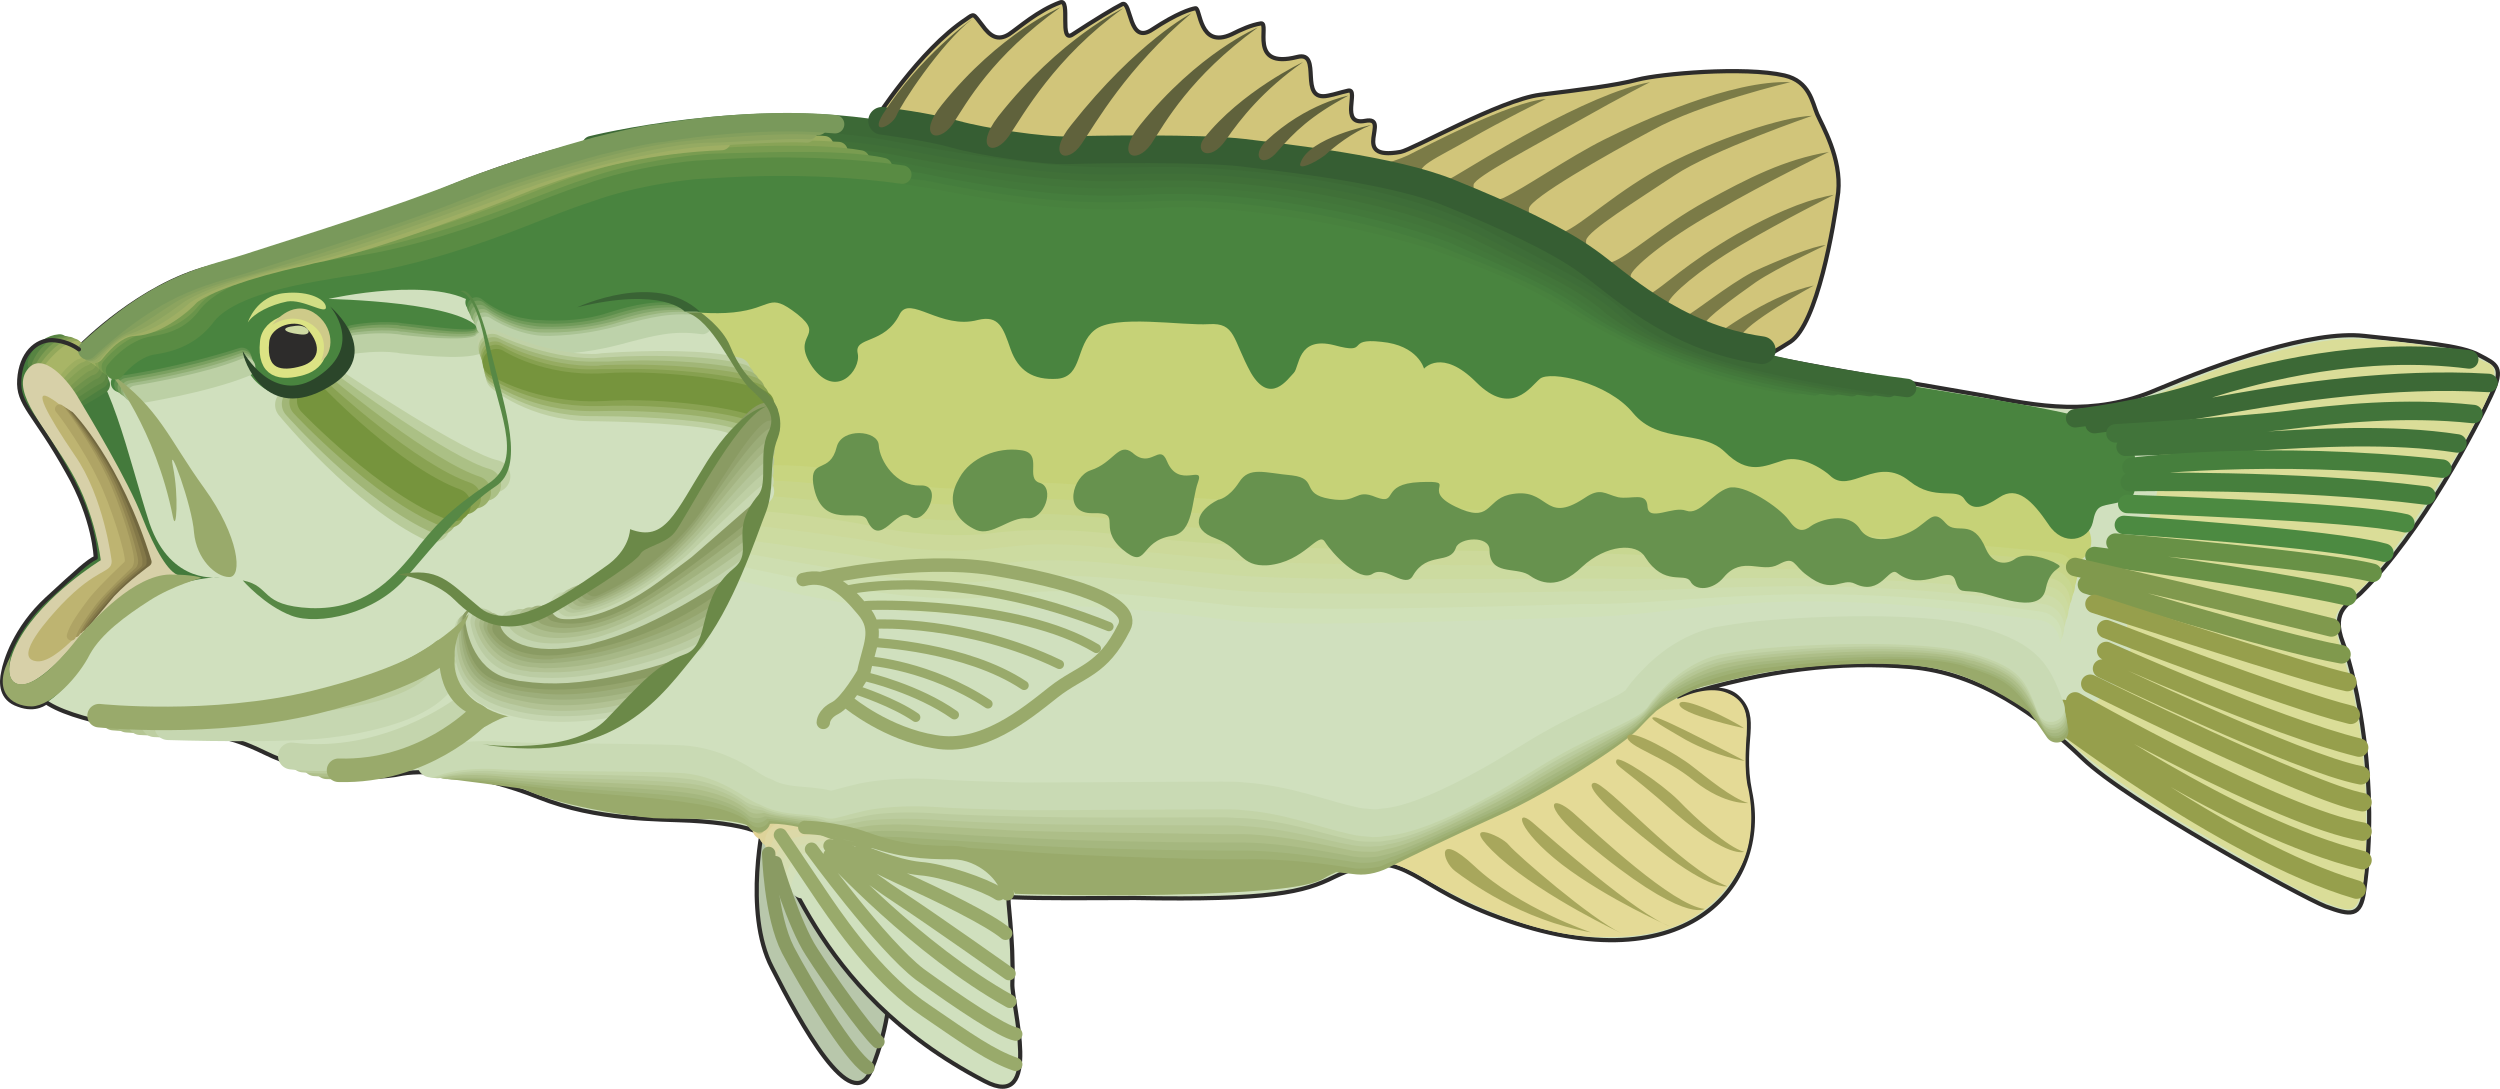 <svg xmlns="http://www.w3.org/2000/svg" width="285.657" height="124.411" viewBox="0 0 214.243 93.308"><path d="M265.67 383.505s3.816-6.048 7.848-8.712c.72-.504.576-.504 1.368.504.72 1.008 1.368 1.368 2.304.792.864-.576 2.448-2.016 4.392-2.736.936-.36-.144 3.6 1.08 2.736 1.872-1.224 3.528-2.232 4.248-2.592.792-.288.504 3.6 2.592 2.16 2.088-1.368 3.24-1.728 3.672-1.8.432-.072.288 3.528 3.096 2.232.864-.432 1.656-.792 2.52-.936.792-.072-1.152 3.96 3.096 2.88 2.232-.576 0 3.888 2.664 3.312.72-.144.792-.216 1.728-.432.936-.144-.792 3.024 1.44 2.592 2.304-.432-1.44 3.456 3.024 2.664.936-.144 8.568-4.464 11.952-4.896 3.456-.432 6.48-.792 8.352-1.296 1.944-.504 9.144-1.152 12.6-.36 2.16.504 2.376 2.304 2.808 3.312.432 1.008 2.088 3.744 1.8 6.696-.36 2.88-1.8 11.304-4.104 12.816-2.304 1.44-2.232 1.512-5.112.72-2.808-.864-76.752-13.896-73.368-19.656z" style="fill:#d1c57a;stroke:#2d2c2b;stroke-width:.36;stroke-linejoin:round;stroke-miterlimit:10.433" transform="translate(-190.723 -373.15)"/><path d="M256.238 443.265s-1.872 7.992.648 12.816c2.448 4.824 6.84 12.816 8.496 8.784 1.656-3.96 1.656-7.488 1.656-7.488z" style="fill:#b8c7ab;stroke:#2d2c2b;stroke-width:.36;stroke-linecap:round;stroke-linejoin:round;stroke-miterlimit:10.433" transform="translate(-190.723 -373.15)"/><path d="M197.702 402.729s5.04-5.112 10.872-6.624c5.832-1.512 15.768-4.824 20.952-6.984 5.184-2.16 20.52-7.704 37.224-5.256 3.528.504 8.568 2.088 12.6 2.376 3.96.36 10.008-.144 16.344.36 6.192.504 14.4 1.296 21.384 4.464s9.144 4.536 12.672 7.344c3.456 2.808 8.136 4.536 13.104 5.472 5.04 1.008 13.392 2.376 17.856 3.168 4.536.864 9.36 1.872 14.832-.504 5.472-2.304 13.32-5.112 17.784-4.608 4.536.504 8.352.792 9.864 1.656 1.512.792 2.16 1.008 1.008 3.456-1.152 2.52-5.904 11.736-11.16 16.92-.864.864-2.664 1.368-1.512 4.32 1.152 3.024 3.096 12.168 1.8 21.168-.288 2.304-1.152 2.16-3.312 1.368-2.16-.864-16.992-9-20.808-12.672-3.816-3.672-8.784-7.344-14.832-7.848-5.976-.504-12.24.216-19.656 2.52-1.008.288 3.24-1.512 4.896.072 1.944 1.8.216 3.744 1.08 8.064 1.728 7.992-5.544 17.064-22.32 10.512-7.2-2.808-7.488-5.976-13.32-3.168-2.592 1.296-5.472 2.016-17.064 1.8-3.888 0-7.56.072-10.8-.072-.216-.072.432 3.456.288 7.416-.072 1.728 2.664 11.016-2.376 8.352-15.264-7.92-16.92-20.232-19.368-21.312-1.08-.504-3.168-.864-5.832-1.008-2.664-.144-7.992 0-13.032-2.016s-9.576-2.376-11.664-2.016c-3.312.72-8.136 0-11.808-1.8-3.384-1.656-4.896-1.512-6.408-1.512-1.512 0-9.144-.864-12.096-2.664-.864-.504-3.816-3.456 6.336-11.952 0 0-6.336-15.768-3.528-18.792z" style="fill:#d0e0be;stroke:#2d2c2b;stroke-width:.36;stroke-linejoin:round;stroke-miterlimit:10.433" transform="translate(-190.723 -373.15)"/><path d="m257.03 408.273-2.52-2.88-2.16-3.456-2.664-3.168s22.968-1.872 43.344.288c20.232 2.16 66.888 13.536 72.216 15.696 5.328 2.16 7.128 7.416 0 7.056-7.2-.288-17.856-2.232-30.384-2.88-12.456-.72-35.928-2.16-39.024-1.872-3.168.36-13.68-2.016-18-1.8-4.32.144-5.832 1.296-13.608-.648-4.896-1.152-7.632-.792-7.632-.792z" style="fill:#c6d277" transform="translate(-190.723 -373.15)"/><path d="M220.886 401.577c4.32-1.008 11.52 1.368 11.016 0-1.008-2.592-13.032-2.808-13.032-2.808s9.504-2.16 12.816.648c3.384 2.808 9.36 2.016 12.168.864 2.88-1.224 6.192 0 9.72-.36 3.456-.36 2.952-1.8 5.472.144 2.52 2.016-.648 1.656 1.296 4.536 2.016 2.808 4.176.288 3.888-1.152-.36-1.512 2.304-.72 3.6-3.384.864-1.656 3.528 1.368 6.696.504 1.8-.432 2.16.648 2.808 2.52.648 1.8 1.872 2.664 4.032 2.52 2.16-.216 1.512-2.88 3.168-4.176 1.656-1.368 7.488-.36 9.792-.504 2.304-.144 2.016 1.296 3.6 4.176 1.656 2.808 3.168.504 3.672 0s.288-3.168 3.456-2.376c3.168.864.864-.648 4.032-.288 3.168.288 3.672 2.304 3.672 2.304s1.512-1.8 4.464 1.152c3.024 3.024 4.68.36 5.472-.288.864-.72 5.832.288 7.992 2.952 2.232 2.664 5.832 1.368 7.848 3.312 2.016 2.016 3.384 1.224 5.04.72 1.656-.504 3.672 1.008 3.96 1.296 1.728 1.728 4.032-1.8 6.84.504 2.16 1.728 4.032.504 4.68 1.512.648 1.008 1.512.864 3.024-.144s2.808.288 4.176 2.304c1.296 2.016 3.456 1.368 3.816-.144.288-1.512.648-1.368 1.944-1.656 1.368-.36 1.872 0 1.728-3.384-.144-2.664-1.656-3.456-7.344-4.608-6.336-1.296-16.92-2.664-24.84-4.464-8.928-2.016-11.808-5.472-14.184-6.984-11.664-7.488-17.424-8.064-23.76-9.144-11.448-2.016-17.856-1.08-21.888-1.152-5.832-.144-8.784-1.368-14.184-2.232-6.624-1.152-9.288-.864-16.92-.36-7.704.504-16.848 3.528-22.968 6.048-4.608 1.872-11.448 4.104-18.432 6.12-6.984 2.016-11.232 6.624-11.232 6.624-.72.792-.936.144 1.368 1.728.72.504 1.584 1.512 1.656 1.512 3.384-.36 7.992-1.728 10.368-2.376 0 0 1.008 4.392 5.832 3.384 4.824-1.008 3.672-5.4 3.672-5.4z" style="fill:#49843f" transform="translate(-190.723 -373.15)"/><path d="M256.67 413.745s4.176-.36 8.496.792c4.392 1.224 7.2 1.368 10.512.864 3.312-.504 8.352 0 11.664.648 3.312.72 25.2 1.152 39.384 2.16 14.184 1.008 40.176 3.6 40.176 3.6" style="fill:none;stroke:#c6d277;stroke-width:4.032;stroke-linecap:round;stroke-linejoin:round;stroke-miterlimit:10.433" transform="translate(-190.723 -373.15)"/><path d="M256.67 415.04s4.176-.143 8.568.937c1.224.36 2.376.576 3.456.72 2.664.432 4.752.432 7.056.072 1.368-.216 3.024-.288 4.824-.216 2.304.072 4.752.432 6.768.792 1.224.216 4.248.432 8.208.648 7.992.432 21.6.792 31.176 1.296.432.072.792.072 1.224.144 13.752.864 36.288 2.736 38.736 3.096" style="fill:none;stroke:#c8d580;stroke-width:4.032;stroke-linecap:round;stroke-linejoin:round;stroke-miterlimit:10.433" transform="translate(-190.723 -373.15)"/><path d="M256.166 416.337s4.608 0 9.144 1.08c1.224.288 2.376.504 3.456.72 2.664.36 4.752.36 6.984 0 1.44-.216 3.024-.288 4.824-.216 2.232.072 4.68.36 6.768.72 1.44.144 4.464.432 8.208.648 7.56.504 21.672.72 31.176 1.152.36 0 .792.072 1.224.072 13.104.648 33.624 2.088 38.592 2.736" style="fill:none;stroke:#c8d589;stroke-width:4.032;stroke-linecap:round;stroke-linejoin:round;stroke-miterlimit:10.433" transform="translate(-190.723 -373.15)"/><path d="M255.734 417.633s4.968.216 9.648 1.224c1.152.288 2.304.432 3.384.648 2.808.36 4.896.288 6.984 0 1.512-.216 3.024-.288 4.824-.288 2.232.072 4.68.288 6.768.648 1.656.216 4.68.432 8.208.72 7.128.432 21.672.504 31.104.864.432 0 .864 0 1.296.072 12.456.576 30.96 1.368 38.376 2.448" style="fill:none;stroke:#c8d791;stroke-width:4.032;stroke-linecap:round;stroke-linejoin:round;stroke-miterlimit:10.433" transform="translate(-190.723 -373.15)"/><path d="M255.374 418.929s5.328.36 10.08 1.368c1.152.216 2.304.432 3.384.504 2.88.288 4.896.288 6.912.072 1.512-.216 3.024-.288 4.824-.288 2.16 0 4.608.216 6.768.504 1.872.216 4.824.504 8.28.72 6.696.504 21.6.504 31.032.72.432.072.864.072 1.296.072 11.808.432 28.296.72 38.16 2.088" style="fill:none;stroke:#ccd99a;stroke-width:4.032;stroke-linecap:round;stroke-linejoin:round;stroke-miterlimit:10.433" transform="translate(-190.723 -373.15)"/><path d="M254.87 420.153s5.832.648 10.656 1.44c1.152.288 2.232.432 3.312.576 3.024.288 5.04.216 6.984 0 1.512-.144 2.952-.36 4.752-.36 2.088 0 4.536.216 6.768.504 2.016.216 5.04.504 8.28.792 6.264.576 21.6.432 30.96.576h1.368c11.232.288 25.632 0 38.016 1.728" style="fill:none;stroke:#ccdba0;stroke-width:4.032;stroke-linecap:round;stroke-linejoin:round;stroke-miterlimit:10.433" transform="translate(-190.723 -373.15)"/><path d="M254.582 421.449s6.048.792 11.016 1.584c1.08.216 2.232.36 3.312.504 3.096.288 5.04.216 6.912 0 1.584-.144 2.952-.36 4.824-.36 2.016 0 4.392.144 6.696.432 2.232.216 5.256.504 8.28.792 5.832.576 21.672.36 30.96.36h1.368c10.584.144 22.968-.72 37.8 1.368" style="fill:none;stroke:#cddca8;stroke-width:4.032;stroke-linecap:round;stroke-linejoin:round;stroke-miterlimit:10.433" transform="translate(-190.723 -373.15)"/><path d="M254.078 422.529s6.48 1.152 11.592 1.944l3.24.432c3.168.288 5.184.216 6.984 0 1.512-.144 2.88-.36 4.752-.432 1.944 0 4.32.144 6.696.36 2.376.216 5.4.576 8.28.864 5.4.576 21.672.288 30.888.144h1.44c9.936-.072 20.304-1.44 37.656 1.08" style="fill:none;stroke:#cedeb0;stroke-width:4.032;stroke-linecap:round;stroke-linejoin:round;stroke-miterlimit:10.433" transform="translate(-190.723 -373.15)"/><path d="M253.574 423.609s6.984 1.584 12.168 2.304c1.008.144 2.16.288 3.24.36 3.24.288 5.256.216 6.912 0 1.584-.144 2.88-.36 4.752-.432 1.872-.072 4.248.072 6.696.288 2.592.216 5.544.576 8.28.864 4.968.648 21.672.216 30.888-.072h1.368c9.36-.144 17.712-2.16 37.512.648" style="fill:none;stroke:#d0e1b8;stroke-width:4.032;stroke-linecap:round;stroke-linejoin:round;stroke-miterlimit:10.433" transform="translate(-190.723 -373.15)"/><path d="M253.214 424.76s9.144 2.377 15.84 2.88c6.624.505 7.776-.287 11.592-.503 3.888-.144 10.224.504 15.048 1.152 4.752.72 23.544 0 32.184-.288 8.64-.36 14.976-2.88 37.368.288" style="fill:none;stroke:#d0e0be;stroke-width:4.032;stroke-linecap:round;stroke-linejoin:round;stroke-miterlimit:10.433" transform="translate(-190.723 -373.15)"/><path d="M262.43 411.44c-.576 2.377-2.304.937-2.016 3.169.648 4.176 4.104 1.944 4.608 3.096 1.152 2.592 2.52-1.224 3.744-.288 1.224.864 2.952-2.808.792-2.664-2.016.072-3.456-2.088-3.528-3.456-.072-1.296-3.168-1.512-3.6.144zm10.512 2.665c.936-1.728 3.24-2.664 5.256-2.376 2.016.216.288 2.448 1.656 2.808 1.296.432.36 3.168-1.08 3.024-1.512-.144-3.024 1.584-4.392 1.008-1.296-.576-2.88-2.016-1.44-4.464zm14.832-2.16c1.584 1.44 2.304-.864 2.952.72 1.008 2.448 3.24.216 2.664 1.8-.576 1.584-.36 4.32-2.232 4.608-2.88.432-2.016 3.024-4.248 1.152-2.232-1.944.144-3.168-2.52-3.096-2.664.072-1.728-3.168-.216-3.672 2.016-.648 2.376-2.448 3.6-1.512zm7.344 4.032c-1.872.936-2.448 2.52-.216 3.312 2.232.864 2.088 2.448 4.464 2.304 3.168-.288 4.32-2.952 4.896-2.016.576.936 2.952 3.528 4.104 2.736 1.152-.72 2.808 1.368 3.456.144 1.224-2.088 3.168-.864 3.672-2.376.288-.864 2.88-1.08 2.88.216 0 2.16 2.16 1.44 3.312 2.088 1.008.72 2.52 1.368 4.608-.648 2.088-1.944 4.68-2.088 5.4-.864 1.656 2.592 3.384 1.296 3.888 2.088.432.864 1.944.792 2.88-.36 1.584-1.872 3.24-.288 4.68-1.08 1.44-.792 1.224.072 2.448.936 2.232 1.728 2.952.144 4.104.72 2.232 1.08 2.88-1.512 3.6-.936 2.16 1.728 4.464-.72 4.968.576.432 1.368.504.792 2.304 1.152 1.728.432 5.04 1.8 5.472-.36.432-2.232 2.016-1.584.648-2.304-1.296-.576-2.592-.72-3.24-.288-.648.504-1.872.648-2.52-.792-1.152-2.808-2.52-1.152-3.456-2.232-.936-1.08-1.224-.504-2.304.288-1.08.864-4.032 1.8-5.04.216s-3.456-.792-4.176-.288c-.648.504-1.224.576-1.944-.504-.792-1.08-3.888-3.168-5.184-2.736-1.368.432-2.448 2.376-3.6 1.944-1.152-.432-3.24 1.008-3.312-.36-.072-1.296-1.368-.576-2.52-.792-1.152-.288-1.512-.864-2.88.072-3.6 2.376-2.952-1.08-6.48-.288-2.016.504-1.512 2.52-4.608 1.008-3.096-1.512.504-2.232-3.024-2.088-3.456.144-1.8 2.016-3.744 1.296-1.872-.792-1.44.576-3.96.144-2.592-.432-.936-1.728-3.24-2.016-2.376-.216-3.672-.792-4.536.576-.936 1.44-1.8 1.512-1.8 1.512z" style="fill:#67924e" transform="translate(-190.723 -373.15)"/><path d="M307.502 387.68s2.52-.575 3.888-1.223c1.44-.72 8.784-4.608 11.808-4.824 0 0-3.816 1.872-6.552 3.456-2.736 1.584-5.112 2.52-3.744 3.168 1.44.648 1.512.576 2.952-.288 1.368-.792 10.944-6.84 16.272-7.776 0 0-2.304 1.152-6.12 3.312-3.816 2.16-8.928 4.824-9 5.472-.072.72.576 1.944 2.52 1.152 1.872-.864 5.544-3.456 8.712-5.04s10.944-5.112 15.912-4.896c0 0-7.632 1.8-11.808 4.104-4.176 2.232-10.44 5.832-10.584 6.696-.216.864 1.224 2.736 2.88 2.088 1.656-.648 4.752-3.672 8.928-5.832 4.176-2.16 9.936-4.104 12.456-4.176 0 0-8.568 2.952-11.808 5.112s-7.416 4.752-7.56 5.544c-.144.864 1.008 2.232 2.232 1.872 1.296-.432 4.32-3.168 7.992-5.184 3.672-2.016 6.768-3.6 10.584-4.248 0 0-5.4 2.592-9.72 5.112-4.392 2.448-7.2 4.896-7.272 5.472-.072.576.72 2.088 1.656 1.584 1.008-.504 3.168-2.664 7.416-5.112 4.248-2.376 6.696-3.096 8.352-3.384 0 0-4.32 2.16-7.992 4.32-3.672 2.16-6.048 4.32-6.192 4.896-.144.576.504 1.584 1.44 1.224.864-.432 3.6-2.664 5.76-3.816 2.16-1.008 5.4-2.304 6.264-2.304 0 0-4.176 1.944-5.976 3.168-1.728 1.224-4.32 3.096-4.392 3.6-.072.504.648 1.008 1.44.576.72-.432 4.248-3.096 7.92-3.888 0 0-6.192 3.384-6.264 4.464-.072 1.08.936.864.936.864s-4.968-.216-10.8-4.608c-5.832-4.392-11.232-7.344-15.84-8.856-4.68-1.512-6.696-1.8-6.696-1.8z" style="fill:#7b7b47" transform="translate(-190.723 -373.15)"/><path d="M344.654 406.185c-3.6-.432-10.512-1.728-19.872-7.488-3.024-1.872-6.552-3.312-11.232-4.968-8.712-2.736-18.432-3.744-22.176-3.6-.936 0-1.8.072-2.808.144-4.32.144-9.216 0-18.144-1.8-.216 0-.432-.072-.648-.072-10.512-2.016-21.816-.432-21.816-.432" style="fill:none;stroke:#48813e;stroke-width:1.584;stroke-linecap:round;stroke-linejoin:round;stroke-miterlimit:10.433" transform="translate(-190.723 -373.15)"/><path d="M346.238 406.257c-3.384-.432-11.88-1.872-20.376-7.416-2.952-1.944-6.048-3.168-11.448-5.328-8.496-3.024-18.504-4.032-22.824-3.96-1.008 0-1.944.072-2.88.072-4.608.216-9.432.072-18.648-1.8-.288 0-.504-.072-.72-.072-10.8-2.088-22.464-.216-22.464-.216" style="fill:none;stroke:#457d3d;stroke-width:1.584;stroke-linecap:round;stroke-linejoin:round;stroke-miterlimit:10.433" transform="translate(-190.723 -373.15)"/><path d="M347.822 406.257c-3.096-.432-13.248-1.944-20.952-7.2-2.808-2.016-5.544-3.168-11.592-5.832-8.28-3.168-18.648-4.248-23.472-4.248-1.08 0-2.016 0-2.952.072-4.824.216-9.648.072-19.224-1.872-.216 0-.504-.072-.72-.144-11.016-2.088-23.184.144-23.184.144" style="fill:none;stroke:#43783b;stroke-width:1.584;stroke-linecap:round;stroke-linejoin:round;stroke-miterlimit:10.433" transform="translate(-190.723 -373.15)"/><path d="M349.406 406.329c-2.88-.432-14.544-2.088-21.456-7.056-2.736-2.088-5.112-3.096-11.808-6.264-8.136-3.384-18.72-4.536-24.12-4.608-1.08 0-2.088 0-3.096.072-5.04.144-9.792 0-19.728-1.944-.216-.072-.432-.072-.72-.144-11.232-2.16-23.832.432-23.832.432" style="fill:none;stroke:#42753a;stroke-width:1.584;stroke-linecap:round;stroke-linejoin:round;stroke-miterlimit:10.433" transform="translate(-190.723 -373.15)"/><path d="M350.99 406.329c-2.664-.36-15.912-2.16-22.032-6.84-2.52-2.16-4.536-3.096-12.024-6.768-7.848-3.528-18.792-4.752-24.696-4.896h-3.168c-5.328.216-10.008 0-20.304-1.944-.216-.072-.504-.072-.72-.144-11.52-2.16-24.48.648-24.48.648" style="fill:none;stroke:#407038;stroke-width:1.584;stroke-linecap:round;stroke-linejoin:round;stroke-miterlimit:10.433" transform="translate(-190.723 -373.15)"/><path d="M352.574 406.4c-2.448-.36-17.208-2.231-22.536-6.767-2.448-2.16-4.104-2.952-12.24-7.128-7.632-3.744-18.936-5.04-25.344-5.256h-3.24c-5.616.216-10.224 0-20.808-2.016-.288-.072-.504-.144-.792-.144-11.736-2.232-25.128.936-25.128.936" style="fill:none;stroke:#3e6d38;stroke-width:1.584;stroke-linecap:round;stroke-linejoin:round;stroke-miterlimit:10.433" transform="translate(-190.723 -373.15)"/><path d="M354.158 406.4c-2.16-.287-18.576-2.303-23.112-6.551-2.304-2.232-3.528-2.952-12.384-7.56-8.784-4.68-23.328-5.76-29.304-5.616-6.048.144-10.656-.072-22.176-2.232-11.952-2.304-25.776 1.152-25.776 1.152" style="fill:none;stroke:#3c6936;stroke-width:1.584;stroke-linecap:round;stroke-linejoin:round;stroke-miterlimit:10.433" transform="translate(-190.723 -373.15)"/><path d="M266.318 383.505s4.032.504 6.264 1.152c2.304.648 7.488 1.44 9.648 1.368 2.16-.072 11.448-.216 15.048.216 3.456.432 12.888 1.44 17.712 3.456 4.824 1.944 9.144 3.96 11.664 5.76 2.52 1.728 7.344 6.624 15.048 7.704" style="fill:none;stroke:#365e33;stroke-width:2.376;stroke-linecap:round;stroke-linejoin:round;stroke-miterlimit:10.433" transform="translate(-190.723 -373.15)"/><path d="M281.582 373.785s-5.184 2.16-10.152 8.352c-2.16 2.664-.36 3.456.936 1.656 1.224-1.872 3.312-5.76 9.216-10.008zm5.4.072s-5.4 2.52-10.728 9.288c-2.088 2.736-.36 3.528.936 1.656 1.224-1.8 3.888-6.696 9.792-10.944zm5.832.432s-4.608 2.376-10.296 9.576c-2.16 2.664-.36 3.456.864 1.656 1.296-1.872 3.816-6.48 9.432-11.232zm5.688 1.224s-5.112 2.16-10.08 8.352c-2.16 2.664-.36 3.456.936 1.656 1.224-1.872 3.312-5.76 9.144-10.008zm3.888 2.952s-5.328 2.52-8.496 6.552c-.864 1.152.504 2.088 1.872.144 1.296-1.872 3.168-4.248 6.624-6.696zm3.888 2.88s-3.6.648-7.056 3.888c-1.368 1.368-.288 2.448 1.008.864 1.368-1.584 2.808-3.024 6.048-4.752zm1.944 2.52s-5.328 1.08-6.048 3.24c-.288.72 1.224 0 2.088-.648.792-.72 2.304-1.944 3.96-2.592zm-34.2-9.072s-4.392 3.096-7.632 8.136c-1.152 1.872.72 1.08 1.152.144.36-.936 3.744-6.12 6.48-8.28z" style="fill:#60623c" transform="translate(-190.723 -373.15)"/><path d="M209.582 422.6s-4.176.793-6.048-4.607c-1.8-5.544-3.456-13.68-6.48-15.192-3.96-1.944-5.688 2.52-4.176 5.04 1.512 2.448 5.832 7.632 6.048 13.104 0 0-5.112 3.744-6.624 6.552-1.44 2.808-2.664 5.832.936 6.264 2.16.216 4.68-3.816 5.184-4.968.504-1.08 4.464-5.904 11.16-6.192z" style="fill:#447a3c" transform="translate(-190.723 -373.15)"/><path d="M195.83 402.585c-1.512.144-1.944 1.728-1.944 1.728" style="fill:none;stroke:#578442;stroke-width:1.584;stroke-linecap:round;stroke-linejoin:round;stroke-miterlimit:10.433" transform="translate(-190.723 -373.15)"/><path d="M196.262 402.729c-1.368.144-2.016 1.728-2.016 1.728" style="fill:none;stroke:#6a8f4a;stroke-width:1.584;stroke-linecap:round;stroke-linejoin:round;stroke-miterlimit:10.433" transform="translate(-190.723 -373.15)"/><path d="M196.622 402.8c-1.152.217-2.016 1.729-2.016 1.729" style="fill:none;stroke:#7e9c52;stroke-width:1.584;stroke-linecap:round;stroke-linejoin:round;stroke-miterlimit:10.433" transform="translate(-190.723 -373.15)"/><path d="M196.982 402.945c-.936.144-2.016 1.656-2.016 1.656" style="fill:none;stroke:#93a85b;stroke-width:1.584;stroke-linecap:round;stroke-linejoin:round;stroke-miterlimit:10.433" transform="translate(-190.723 -373.15)"/><path d="M199.358 406.113c-.072.072-1.8 1.08-1.8 1.08" style="fill:none;stroke:#4d7f3f;stroke-width:1.584;stroke-linecap:round;stroke-linejoin:round;stroke-miterlimit:10.433" transform="translate(-190.723 -373.15)"/><path d="M199.214 405.68c-.216.073-1.944 1.225-1.944 1.225" style="fill:none;stroke:#5a8642;stroke-width:1.584;stroke-linecap:round;stroke-linejoin:round;stroke-miterlimit:10.433" transform="translate(-190.723 -373.15)"/><path d="M198.998 405.32c-.288.073-2.016 1.225-2.016 1.225" style="fill:none;stroke:#648c47;stroke-width:1.584;stroke-linecap:round;stroke-linejoin:round;stroke-miterlimit:10.433" transform="translate(-190.723 -373.15)"/><path d="M198.71 404.889c-.36.072-2.016 1.368-2.016 1.368" style="fill:none;stroke:#6e924b;stroke-width:1.584;stroke-linecap:round;stroke-linejoin:round;stroke-miterlimit:10.433" transform="translate(-190.723 -373.15)"/><path d="M198.494 404.529c-.504.072-2.088 1.44-2.088 1.44" style="fill:none;stroke:#7b9950;stroke-width:1.584;stroke-linecap:round;stroke-linejoin:round;stroke-miterlimit:10.433" transform="translate(-190.723 -373.15)"/><path d="M198.206 404.169c-.504.072-2.016 1.512-2.016 1.512" style="fill:none;stroke:#85a054;stroke-width:1.584;stroke-linecap:round;stroke-linejoin:round;stroke-miterlimit:10.433" transform="translate(-190.723 -373.15)"/><path d="M197.918 403.737c-.648.144-2.088 1.584-2.088 1.584" style="fill:none;stroke:#8fa65a;stroke-width:1.584;stroke-linecap:round;stroke-linejoin:round;stroke-miterlimit:10.433" transform="translate(-190.723 -373.15)"/><path d="M197.558 403.449c-.72.144-1.944 1.584-1.944 1.584" style="fill:none;stroke:#9dae60;stroke-width:1.584;stroke-linecap:round;stroke-linejoin:round;stroke-miterlimit:10.433" transform="translate(-190.723 -373.15)"/><path d="M197.27 403.16c-.792.145-1.944 1.585-1.944 1.585" style="fill:none;stroke:#a8b566;stroke-width:1.584;stroke-linecap:round;stroke-linejoin:round;stroke-miterlimit:10.433" transform="translate(-190.723 -373.15)"/><path d="M206.054 422.457c-.864-.216-2.016-2.088-3.168-5.04-1.152-3.024-4.536-8.64-5.4-10.08-.792-1.44-3.168-4.32-4.464-2.448-1.368 1.944 1.728 5.04 3.816 8.712 2.088 3.6 2.52 7.56 2.52 7.56s-4.824 2.952-6.984 6.768c-1.296 2.304-1.08 3.96.288 3.888 1.296-.072 3.528-2.304 5.04-4.248 1.584-1.872 5.184-5.328 8.352-5.112z" style="fill:#d7d0a8" transform="translate(-190.723 -373.15)"/><path d="M200.294 421.233s-.648-5.472-3.168-9.072c-2.448-3.6-3.6-5.832-2.088-4.896 1.512.864 3.168 3.096 4.536 5.184 2.448 3.96 3.456 8.496 3.888 8.928 0 0-1.584.936-2.952 2.592-1.44 1.656-4.968 6.264-6.768 5.832-1.872-.36 1.224-3.744 2.232-4.824 3.096-3.24 4.32-2.664 4.32-3.744z" style="fill:#beb471" transform="translate(-190.723 -373.15)"/><path d="M219.662 406.4s10.296 6.913 13.392 7.56" style="fill:none;stroke:#bed0a2;stroke-width:2.808;stroke-linecap:round;stroke-linejoin:round;stroke-miterlimit:10.433" transform="translate(-190.723 -373.15)"/><path d="M219.158 406.689s9.432 6.984 13.104 7.992" style="fill:none;stroke:#abc085;stroke-width:2.808;stroke-linecap:round;stroke-linejoin:round;stroke-miterlimit:10.433" transform="translate(-190.723 -373.15)"/><path d="M218.654 406.977s8.424 6.984 12.744 8.352" style="fill:none;stroke:#9ab06a;stroke-width:2.808;stroke-linecap:round;stroke-linejoin:round;stroke-miterlimit:10.433" transform="translate(-190.723 -373.15)"/><path d="M218.078 407.193s7.56 6.984 12.456 8.64" style="fill:none;stroke:#89a252;stroke-width:2.808;stroke-linecap:round;stroke-linejoin:round;stroke-miterlimit:10.433" transform="translate(-190.723 -373.15)"/><path d="M215.702 407.84s6.264 7.633 12.168 10.369" style="fill:none;stroke:#b8cb9a;stroke-width:2.808;stroke-linecap:round;stroke-linejoin:round;stroke-miterlimit:10.433" transform="translate(-190.723 -373.15)"/><path d="M216.278 407.769s6.408 7.272 12.168 9.792" style="fill:none;stroke:#a1b677;stroke-width:2.808;stroke-linecap:round;stroke-linejoin:round;stroke-miterlimit:10.433" transform="translate(-190.723 -373.15)"/><path d="M216.926 407.625s6.624 7.128 12.24 9.36" style="fill:none;stroke:#8ea658;stroke-width:2.808;stroke-linecap:round;stroke-linejoin:round;stroke-miterlimit:10.433" transform="translate(-190.723 -373.15)"/><path d="M217.574 407.48s6.624 6.913 12.096 8.929" style="fill:none;stroke:#76943d;stroke-width:2.808;stroke-linecap:round;stroke-linejoin:round;stroke-miterlimit:10.433" transform="translate(-190.723 -373.15)"/><path d="M231.902 401.72c-.216.72-4.392-.071-6.696-.36-2.304-.215-4.32.217-4.32.217" style="fill:none;stroke:#49843f;stroke-width:1.584;stroke-linecap:round;stroke-linejoin:round;stroke-miterlimit:10.433" transform="translate(-190.723 -373.15)"/><path d="M231.974 401.865c-.288.72-4.464 0-6.768-.216-.144 0-.36-.072-.504-.072-2.016-.144-3.744.216-3.744.216" style="fill:none;stroke:#60904e;stroke-width:1.584;stroke-linecap:round;stroke-linejoin:round;stroke-miterlimit:10.433" transform="translate(-190.723 -373.15)"/><path d="M232.046 401.937c-.432.864-4.608.216-6.84-.072-.144 0-.36 0-.504-.072-1.944-.144-3.672.216-3.672.216" style="fill:none;stroke:#7aa060;stroke-width:1.584;stroke-linecap:round;stroke-linejoin:round;stroke-miterlimit:10.433" transform="translate(-190.723 -373.15)"/><path d="M232.046 402.153c-.432.792-4.608.216-6.768 0-.216 0-.432-.072-.576-.072-1.8-.216-3.672.144-3.672.144" style="fill:none;stroke:#8fae74;stroke-width:1.584;stroke-linecap:round;stroke-linejoin:round;stroke-miterlimit:10.433" transform="translate(-190.723 -373.15)"/><path d="M232.046 402.297c-.432.864-4.68.36-6.768.072-.216 0-.36 0-.576-.072-1.728-.144-3.6.144-3.6.144" style="fill:none;stroke:#a3bd8b;stroke-width:1.584;stroke-linecap:round;stroke-linejoin:round;stroke-miterlimit:10.433" transform="translate(-190.723 -373.15)"/><path d="M232.118 402.369c-.504.936-4.752.504-6.84.288-.216 0-.36-.072-.504-.072-1.656-.216-3.6.072-3.6.072" style="fill:none;stroke:#bcd0a5;stroke-width:1.584;stroke-linecap:round;stroke-linejoin:round;stroke-miterlimit:10.433" transform="translate(-190.723 -373.15)"/><path d="M211.382 403.52c-5.976 1.873-10.368 2.449-10.368 2.449" style="fill:none;stroke:#49843f;stroke-width:1.584;stroke-linecap:round;stroke-linejoin:round;stroke-miterlimit:10.433" transform="translate(-190.723 -373.15)"/><path d="M211.454 403.737c-5.4 1.728-10.152 2.376-10.152 2.376" style="fill:none;stroke:#60904e;stroke-width:1.584;stroke-linecap:round;stroke-linejoin:round;stroke-miterlimit:10.433" transform="translate(-190.723 -373.15)"/><path d="M211.526 403.953c-4.896 1.656-9.936 2.376-9.936 2.376" style="fill:none;stroke:#7aa060;stroke-width:1.584;stroke-linecap:round;stroke-linejoin:round;stroke-miterlimit:10.433" transform="translate(-190.723 -373.15)"/><path d="M211.598 404.169c-4.392 1.584-9.72 2.376-9.72 2.376" style="fill:none;stroke:#8fae74;stroke-width:1.584;stroke-linecap:round;stroke-linejoin:round;stroke-miterlimit:10.433" transform="translate(-190.723 -373.15)"/><path d="M211.67 404.385c-3.888 1.512-9.576 2.376-9.576 2.376" style="fill:none;stroke:#a3bd8b;stroke-width:1.584;stroke-linecap:round;stroke-linejoin:round;stroke-miterlimit:10.433" transform="translate(-190.723 -373.15)"/><path d="M211.814 404.6c-3.456 1.44-9.432 2.377-9.432 2.377" style="fill:none;stroke:#bcd0a5;stroke-width:1.584;stroke-linecap:round;stroke-linejoin:round;stroke-miterlimit:10.433" transform="translate(-190.723 -373.15)"/><path d="M211.526 403.233s2.592 4.824 6.48 2.16c3.96-2.664 1.008-5.976 1.008-5.976s4.824 4.032-.144 6.912c-5.4 3.168-7.344-2.376-7.344-3.096z" style="fill:#2b462a" transform="translate(-190.723 -373.15)"/><path d="M211.958 400.785s.72-2.304 3.168-2.52c2.16-.216 3.528.576 3.528 1.224s-1.944-.72-3.312-.504c-1.44.288-2.88 1.008-3.384 1.8z" style="fill:#d1de84" transform="translate(-190.723 -373.15)"/><path d="M213.398 402.44c.144-1.8 2.88-2.52 3.888-1.44 1.656 1.8 1.08 3.385-.576 3.889-1.944.576-3.6.288-3.312-2.448z" style="fill:#2d2c2b;stroke:#dce384;stroke-width:.792;stroke-linecap:round;stroke-linejoin:round;stroke-miterlimit:10.433" transform="translate(-190.723 -373.15)"/><path d="M214.046 401s1.584-2.231 3.528-1.08c1.872 1.153 1.8 3.529.648 4.177 0 0 .936-1.872-.72-3.096-1.728-1.224-3.456 0-3.456 0z" style="fill:#ceca89" transform="translate(-190.723 -373.15)"/><path d="M216.062 401.073c1.152-.144 1.656.936.288.72-1.296-.144-1.728-.576-.288-.72z" style="fill:#cedaa3" transform="translate(-190.723 -373.15)"/><path d="M371.438 422.385s3.456 6.984.936 9.216c-2.448 2.304-5.76 3.816-4.176 5.256 1.512 1.44 5.616 4.536 9.864 6.984 4.176 2.448 12.6 7.704 14.184 7.2 1.512-.504 1.224-6.984 1.224-8.856 0-1.8-.288-7.488-1.728-12.096-1.44-4.68-1.224-4.104 1.224-6.408 2.448-2.232 6.768-9.072 8.136-11.304 1.296-2.304 4.536-7.344 2.952-8.064-2.016-.936-4.968-1.656-9.36-2.016-4.392-.432-7.056.504-10.656 1.44-4.752 1.224-8.856 3.888-12.024 4.176 0 0 4.176 2.088 3.744 6.192-.36 4.104-2.952 6.912-3.744 7.2-.864.36-.792.576-.576 1.08z" style="fill:#dadd98" transform="translate(-190.723 -373.15)"/><path d="M368.558 408.993s5.832-.648 11.016-2.376c5.112-1.656 13.752-3.816 22.752-2.664m-32.112 5.544s7.848-1.008 12.312-1.872c4.536-.792 13.32-2.16 21.456-1.656" style="fill:none;stroke:#3c6936;stroke-width:1.584;stroke-linecap:round;stroke-linejoin:round;stroke-miterlimit:10.433" transform="translate(-190.723 -373.15)"/><path d="M372.014 410.289s10.872-.648 14.832-1.152c4.032-.504 9.864-1.152 15.84-.504m-29.808 2.807s5.328-.143 10.8-.431c5.544-.36 12.024-.72 17.64.144" style="fill:none;stroke:#41743a;stroke-width:1.584;stroke-linecap:round;stroke-linejoin:round;stroke-miterlimit:10.433" transform="translate(-190.723 -373.15)"/><path d="M373.382 413.169s11.52-1.512 26.64.144m-26.784 1.152s14.112-.288 25.416 1.152" style="fill:none;stroke:#467f3d;stroke-width:1.584;stroke-linecap:round;stroke-linejoin:round;stroke-miterlimit:10.433" transform="translate(-190.723 -373.15)"/><path d="M373.022 416.337s19.512.648 23.832 1.656m-24.12.144s17.928 1.152 22.32 2.376" style="fill:none;stroke:#4c8a41;stroke-width:1.584;stroke-linecap:round;stroke-linejoin:round;stroke-miterlimit:10.433" transform="translate(-190.723 -373.15)"/><path d="M372.014 419.649s18.216 1.584 22.032 2.592m-23.832-1.441s14.184 1.8 21.672 3.457" style="fill:none;stroke:#689146;stroke-width:1.584;stroke-linecap:round;stroke-linejoin:round;stroke-miterlimit:10.433" transform="translate(-190.723 -373.15)"/><path d="M368.558 421.737s15.984 3.672 21.96 5.184m-20.952-3.672s16.128 4.968 21.816 5.976" style="fill:none;stroke:#80994d;stroke-width:1.584;stroke-linecap:round;stroke-linejoin:round;stroke-miterlimit:10.433" transform="translate(-190.723 -373.15)"/><path d="M370.214 424.905s19.008 6.192 21.672 6.696m-20.664-4.536s15.624 6.048 20.952 7.344m-20.952-5.472s14.328 6.48 21.672 8.28m-22.032-6.768s16.848 8.136 22.176 9.144m-23.184-7.848s18.864 9.36 23.328 10.152m-24.624-8.64s17.64 10.008 24.624 11.16m-25.632-10.512s14.328 10.152 25.632 12.96m-27.432-12.96s15.624 12.168 26.928 15.48" style="fill:none;stroke:#969f4c;stroke-width:1.584;stroke-linecap:round;stroke-linejoin:round;stroke-miterlimit:10.433" transform="translate(-190.723 -373.15)"/><path d="M231.398 399.057s1.656 1.512 3.96 1.872c2.232.36 5.04.36 7.416-.36 2.376-.792 3.96-1.08 6.264-.792" style="fill:none;stroke:#49843f;stroke-width:1.584;stroke-linecap:round;stroke-linejoin:round;stroke-miterlimit:10.433" transform="translate(-190.723 -373.15)"/><path d="M231.542 399.417s1.656 1.44 4.032 1.8c.36.072.792.144 1.224.144 2.088.144 4.32 0 6.264-.648 2.304-.72 3.96-1.08 6.336-.72" style="fill:none;stroke:#5d8f4c;stroke-width:1.584;stroke-linecap:round;stroke-linejoin:round;stroke-miterlimit:10.433" transform="translate(-190.723 -373.15)"/><path d="M231.686 399.705s1.728 1.44 4.032 1.8c.432.072.864.144 1.296.144a18.253 18.253 0 0 0 6.336-.72c2.304-.72 3.96-1.08 6.336-.72" style="fill:none;stroke:#719b5a;stroke-width:1.584;stroke-linecap:round;stroke-linejoin:round;stroke-miterlimit:10.433" transform="translate(-190.723 -373.15)"/><path d="M231.83 400.065s1.728 1.368 4.104 1.728c.432.072.864.144 1.296.144 2.304.072 4.464-.216 6.336-.792 2.304-.72 3.96-1.08 6.408-.72" style="fill:none;stroke:#84a76c;stroke-width:1.584;stroke-linecap:round;stroke-linejoin:round;stroke-miterlimit:10.433" transform="translate(-190.723 -373.15)"/><path d="M232.046 400.425s1.728 1.296 4.104 1.656c.432.072.864.072 1.296.072 2.448.072 4.536-.288 6.408-.792 2.232-.72 3.96-1.08 6.408-.72" style="fill:none;stroke:#98b57d;stroke-width:1.584;stroke-linecap:round;stroke-linejoin:round;stroke-miterlimit:10.433" transform="translate(-190.723 -373.15)"/><path d="M232.19 400.713s1.728 1.296 4.176 1.656c.432.072.864.072 1.296.072 2.52 0 4.608-.36 6.408-.936 2.304-.576 4.032-1.08 6.48-.72" style="fill:none;stroke:#aac394;stroke-width:1.584;stroke-linecap:round;stroke-linejoin:round;stroke-miterlimit:10.433" transform="translate(-190.723 -373.15)"/><path d="M232.334 401.073s1.8 1.224 4.176 1.584c.504.072.936.072 1.368.072 2.664-.072 4.68-.504 6.48-1.008 2.232-.576 4.032-1.08 6.552-.72" style="fill:none;stroke:#bdd2aa;stroke-width:1.584;stroke-linecap:round;stroke-linejoin:round;stroke-miterlimit:10.433" transform="translate(-190.723 -373.15)"/><path d="M232.838 402.585s4.464 2.088 8.568 2.088c.288 0 .648 0 1.008-.072 4.104-.288 8.928-.288 11.448.36" style="fill:none;stroke:#c0d1a6;stroke-width:2.376;stroke-linecap:round;stroke-linejoin:round;stroke-miterlimit:10.433" transform="translate(-190.723 -373.15)"/><path d="M232.91 402.945s4.32 2.088 8.64 2.088c.36 0 .792-.072 1.152-.072 4.32-.288 9.288-.072 11.52.576" style="fill:none;stroke:#b0c48e;stroke-width:2.376;stroke-linecap:round;stroke-linejoin:round;stroke-miterlimit:10.433" transform="translate(-190.723 -373.15)"/><path d="M232.982 403.233s4.176 2.232 8.784 2.088h1.152c4.536-.288 9.72.144 11.736.792" style="fill:none;stroke:#a1b677;stroke-width:2.376;stroke-linecap:round;stroke-linejoin:round;stroke-miterlimit:10.433" transform="translate(-190.723 -373.15)"/><path d="M233.126 403.593s3.96 2.232 8.928 2.088c.36-.072.72-.072 1.08-.072 4.752-.144 10.08.36 11.952 1.008" style="fill:none;stroke:#95ab61;stroke-width:2.376;stroke-linecap:round;stroke-linejoin:round;stroke-miterlimit:10.433" transform="translate(-190.723 -373.15)"/><path d="M233.198 403.88s3.816 2.377 9 2.089h1.152c5.04-.144 10.512.576 12.096 1.224" style="fill:none;stroke:#86a04f;stroke-width:2.376;stroke-linecap:round;stroke-linejoin:round;stroke-miterlimit:10.433" transform="translate(-190.723 -373.15)"/><path d="M233.558 405.465s2.88 2.52 7.704 2.592h.432c4.896.072 10.8.432 12.312 1.296" style="fill:none;stroke:#bed0a2;stroke-width:2.376;stroke-linecap:round;stroke-linejoin:round;stroke-miterlimit:10.433" transform="translate(-190.723 -373.15)"/><path d="M233.486 405.177s3.024 2.448 7.992 2.448h.432c4.968 0 11.088.504 12.528 1.296" style="fill:none;stroke:#abc085;stroke-width:2.376;stroke-linecap:round;stroke-linejoin:round;stroke-miterlimit:10.433" transform="translate(-190.723 -373.15)"/><path d="M233.414 404.889s3.168 2.376 8.208 2.304h.432c5.184-.144 11.376.576 12.888 1.368" style="fill:none;stroke:#9ab06a;stroke-width:2.376;stroke-linecap:round;stroke-linejoin:round;stroke-miterlimit:10.433" transform="translate(-190.723 -373.15)"/><path d="M233.342 404.529s3.312 2.304 8.424 2.232h.504c5.328-.216 11.664.648 13.104 1.368" style="fill:none;stroke:#89a252;stroke-width:2.376;stroke-linecap:round;stroke-linejoin:round;stroke-miterlimit:10.433" transform="translate(-190.723 -373.15)"/><path d="M233.27 404.24s3.672 2.377 9.144 2.089c5.544-.36 12.024.72 13.464 1.44" style="fill:none;stroke:#76943d;stroke-width:2.376;stroke-linecap:round;stroke-linejoin:round;stroke-miterlimit:10.433" transform="translate(-190.723 -373.15)"/><path d="M230.174 398.12s1.368 0 2.232 5.04c.792 4.969 3.456 9.289.144 11.449-3.312 2.232-4.68 3.672-6.48 6.048-1.872 2.232-4.176 4.752-8.712 4.608-4.464-.216-3.312-1.872-5.832-2.376 0 0 1.872 2.16 4.176 3.024 2.304.864 7.2-.144 9.864-3.312 2.664-3.096 5.112-6.12 7.632-7.776 2.52-1.656.864-6.48-.36-11.376-1.44-6.336-2.664-5.328-2.664-5.328z" style="fill:#578845" transform="translate(-190.723 -373.15)"/><path d="M240.182 399.489s6.696-3.168 10.512.36h-1.296s-1.872-2.16-9.216-.36z" style="fill:#396334" transform="translate(-190.723 -373.15)"/><path d="M229.382 438.873s3.456.576 6.336 1.944c2.736 1.296 8.352 2.232 11.016 2.448 2.664.144 6.48-.216 9 .936 0 0 1.152-.936-2.16-2.16-3.384-1.152-7.992-1.296-12.384-1.656-4.32-.288-7.992-1.8-11.808-1.512zm34.848 5.832s1.152-.288 7.632.36c6.48.648 16.632 1.656 23.112 1.368 6.48-.36 11.592.432 12.744.648 0 0-2.16.504-3.456 1.296-1.368.864-5.184 1.152-10.584 1.368-8.136.288-15.984 0-15.984 0s-1.368-3.312-4.32-3.528c-3.024-.144-7.704-.792-9.144-1.512zm67.68-11.305s2.952-3.167 10.656-3.96c7.632-.863 17.568-1.8 21.672 2.305 2.16 2.16 2.664 4.176 3.312 4.68.648.504-4.68-4.248-9.72-5.688-5.112-1.44-14.256-.288-16.416.144-2.16.504-7.056 1.512-9.504 2.52z" style="fill:#99aa6b" transform="translate(-190.723 -373.15)"/><path d="M308.654 447.009s1.368-.216 3.816 1.224c2.448 1.512 8.856 4.896 14.544 5.184 5.832.288 9.648-1.008 12.456-5.256 1.656-2.448 1.44-5.76 1.08-7.416-.36-1.296-.216-3.672-.144-4.608 0-1.008.288-2.736-1.512-3.528-1.728-.864-4.176.36-4.392.432-.216.072-.144-.288-.936-.072-.792.216-1.656.504-1.656.504s-1.8 1.944-2.808 2.664c-.936.72-7.416 4.824-10.368 6.192-2.952 1.296-6.984 3.024-8.064 3.672a11.115 11.115 0 0 1-2.016 1.008z" style="fill:#e4da96" transform="translate(-190.723 -373.15)"/><path d="M256.166 444.129s0-.864.792-.864c.792.072 2.592.216 4.176.792 1.584.576 3.384 1.44 4.608 1.728" style="fill:none;stroke:#e3d294;stroke-width:1.944;stroke-linecap:round;stroke-linejoin:round;stroke-miterlimit:10.433" transform="translate(-190.723 -373.15)"/><path d="M256.742 444.705s-.072-.792.72-.792c.792 0 2.448.072 4.176.504 1.584.504 3.384 1.224 4.752 1.44" style="fill:none;stroke:#ded39a;stroke-width:1.944;stroke-linecap:round;stroke-linejoin:round;stroke-miterlimit:10.433" transform="translate(-190.723 -373.15)"/><path d="M257.246 445.425s-.072-.792.72-.864c.792 0 2.376-.072 4.248.288 1.512.36 3.312.936 4.824 1.152" style="fill:none;stroke:#dfd7a2;stroke-width:1.944;stroke-linecap:round;stroke-linejoin:round;stroke-miterlimit:10.433" transform="translate(-190.723 -373.15)"/><path d="M257.678 446.145s0-.792.72-.864c.792-.144 2.376-.288 4.32-.072 1.512.216 3.312.72 5.04.864" style="fill:none;stroke:#dcd9a8;stroke-width:1.944;stroke-linecap:round;stroke-linejoin:round;stroke-miterlimit:10.433" transform="translate(-190.723 -373.15)"/><path d="M258.11 446.937s.144-.864.792-1.008c.72-.216 2.304-.432 4.32-.36 1.512.216 3.312.504 5.184.648" style="fill:none;stroke:#d7dbae;stroke-width:1.944;stroke-linecap:round;stroke-linejoin:round;stroke-miterlimit:10.433" transform="translate(-190.723 -373.15)"/><path d="M258.614 447.585s.144-.792.792-1.008c.72-.216 2.232-.576 4.32-.576 1.512 0 3.312.216 5.328.36" style="fill:none;stroke:#d5ddb2;stroke-width:1.944;stroke-linecap:round;stroke-linejoin:round;stroke-miterlimit:10.433" transform="translate(-190.723 -373.15)"/><path d="M258.974 448.449s.288-1.008.936-1.224c.648-.288 2.16-.72 4.392-.864 1.44-.072 3.312 0 5.4.072" style="fill:none;stroke:#d4e0ba;stroke-width:1.944;stroke-linecap:round;stroke-linejoin:round;stroke-miterlimit:10.433" transform="translate(-190.723 -373.15)"/><path d="M259.478 449.169s.288-1.008.936-1.296c1.08-.576 4.032-1.512 9.936-1.296" style="fill:none;stroke:#d0e0be;stroke-width:1.944;stroke-linecap:round;stroke-linejoin:round;stroke-miterlimit:10.433" transform="translate(-190.723 -373.15)"/><path d="M255.806 444.2s.288-1.08 1.08-1.007c.864.072 2.592.216 3.312.504.864.216 3.096 1.008 3.888 1.08" style="fill:none;stroke:#bcbf7f;stroke-width:.792;stroke-linecap:round;stroke-linejoin:round;stroke-miterlimit:10.433" transform="translate(-190.723 -373.15)"/><path d="M229.598 438.945s4.176.504 8.928 1.224c4.752.648 15.408.792 17.208 3.312 0 0 0-.648.792-.72.864-.144 3.6.288 4.392.792.864.432 3.024 1.152 3.744 1.224 0 0 9 .504 13.032.936 3.96.432 16.056.864 19.8.72 3.672 0 7.848.432 9.576.648.72.072 1.656-.144 2.52-.648.864-.432 4.824-2.376 9.144-4.32 4.248-1.872 10.512-5.976 11.664-7.2.576-.576.648-.72 1.584-1.584 0 0 3.528-2.88 9.504-3.6 5.976-.72 14.112-1.44 18-.144 3.816 1.224 4.392 1.584 7.488 6.192" style="fill:none;stroke:#99aa6b;stroke-width:2.016;stroke-linecap:round;stroke-linejoin:round;stroke-miterlimit:10.433" transform="translate(-190.723 -373.15)"/><path d="M229.382 438.945s1.656 0 4.32.288c1.368.216 3.024.36 4.752.576 2.952.36 7.92.576 11.52 1.152 2.664.36 4.896 1.08 5.76 2.088 0 .072.072-.504.792-.576.864.072 3.456.36 4.392.792.288.144.648.288 1.008.432.864.36 2.088.648 2.736.648.216-.072 2.376 0 5.04.216 2.664.144 5.904.36 8.064.504 3.816.36 12.96.648 17.784.72h1.944c3.672-.072 7.704.504 9.504.792.504 0 1.08 0 1.728-.144.288-.144.504-.216.792-.36 1.08-.432 4.968-2.304 9.144-4.248 1.08-.504 2.304-1.08 3.456-1.8 3.816-2.16 7.488-4.464 8.352-5.4.504-.504.648-.72 1.584-1.584.144-.144 2.232-1.872 5.832-2.88a21.159 21.159 0 0 1 3.6-.72c5.904-.72 14.112-1.368 17.928-.144.288.144.504.144.72.216 3.456 1.152 4.104 1.872 6.768 5.904" style="fill:none;stroke:#9fb175;stroke-width:2.016;stroke-linecap:round;stroke-linejoin:round;stroke-miterlimit:10.433" transform="translate(-190.723 -373.15)"/><path d="M229.022 438.873s1.8-.144 4.536.144c1.368.144 2.952.36 4.752.504 3.168.288 8.208.504 11.592.936 2.592.36 4.752 1.152 5.688 2.16.144.072.216-.36.936-.36.936.144 3.384.432 4.392.792.216.072.576.216 1.008.36.72.36 1.944.504 2.736.432.432-.072 2.592-.072 5.256.144 2.52.144 5.688.36 7.92.504 4.104.288 13.032.504 17.712.504h1.872c3.744.072 7.56.72 9.576 1.008a4.34 4.34 0 0 0 1.656-.072c.288-.072.576-.144.864-.288 1.296-.36 5.04-2.232 9.144-4.104 1.08-.576 2.232-1.152 3.456-1.872 3.888-2.232 7.56-4.32 8.424-5.328.432-.432.648-.72 1.584-1.584.288-.36 2.304-2.016 5.76-2.952 1.008-.288 2.16-.504 3.528-.72 5.832-.648 14.112-1.152 18 0 .288.072.504.144.648.216 3.744 1.152 4.392 2.016 6.768 5.904" style="fill:none;stroke:#a5b77f;stroke-width:2.088;stroke-linecap:round;stroke-linejoin:round;stroke-miterlimit:10.433" transform="translate(-190.723 -373.15)"/><path d="M228.806 438.8s1.728-.215 4.68 0c1.296.145 2.952.289 4.752.433 3.312.288 8.424.36 11.52.792 2.592.36 4.68 1.152 5.76 2.16.216.072.36-.216 1.008-.144 1.008.216 3.312.432 4.32.792.288.072.648.216 1.08.36.576.216 1.8.288 2.736.216.576-.144 2.736-.216 5.4 0 2.376.144 5.472.36 7.848.432 4.464.288 13.104.432 17.64.432h1.872c3.744.072 7.416.864 9.504 1.224.504.072 1.08.072 1.656 0l.864-.216c1.512-.36 5.256-2.16 9.144-4.032 1.08-.576 2.304-1.224 3.456-1.944 4.104-2.376 7.704-4.248 8.64-5.184.288-.36.576-.72 1.512-1.656.432-.504 2.448-2.16 5.688-3.024.936-.216 2.16-.504 3.528-.648 5.76-.648 14.04-1.08 18 0 .216.144.432.144.648.216 3.96 1.224 4.608 2.232 6.696 5.904" style="fill:none;stroke:#adbe88;stroke-width:2.16;stroke-linecap:round;stroke-linejoin:round;stroke-miterlimit:10.433" transform="translate(-190.723 -373.15)"/><path d="M228.518 438.729s1.8-.432 4.896-.144c1.224.144 2.88.216 4.68.36 3.6.216 8.712.288 11.592.648 2.52.288 4.608 1.152 5.76 2.16.216.144.432-.072 1.008 0 1.152.432 3.24.504 4.392.864.288.072.648.144 1.08.288.504.216 1.584.216 2.736 0 .72-.144 2.952-.288 5.544-.072 2.304.144 5.328.288 7.848.432 4.68.144 13.032.216 17.424.288h1.944c3.744.144 7.2 1.008 9.432 1.44.504.072 1.08.072 1.656.072l.864-.216c1.728-.288 5.4-2.016 9.216-3.96 1.08-.576 2.304-1.224 3.456-1.944 4.176-2.52 7.848-4.104 8.64-5.112.36-.288.648-.72 1.512-1.656.648-.576 2.664-2.232 5.688-3.096.936-.216 2.16-.432 3.528-.576 5.616-.648 13.968-1.008 18 .072.216.072.432.144.648.144 4.176 1.296 4.824 2.448 6.624 5.904" style="fill:none;stroke:#b5c694;stroke-width:2.16;stroke-linecap:round;stroke-linejoin:round;stroke-miterlimit:10.433" transform="translate(-190.723 -373.15)"/><path d="M228.23 438.729s1.8-.648 5.112-.36c1.224.072 2.88.144 4.68.288 3.744.144 8.928.216 11.52.504 2.52.216 4.536 1.152 5.832 2.16.288.144.504.072 1.08.216 1.224.576 3.168.504 4.32.792.36.072.72.216 1.152.36.288.144 1.44 0 2.664-.288 1.008-.144 3.168-.288 5.832-.144 2.16.144 5.04.288 7.704.36 5.04.144 13.104.144 17.352.144.72 0 1.368 0 1.944.072 3.744.216 6.984 1.224 9.432 1.656.504.072 1.08.144 1.656.072.216 0 .504 0 .864-.144 1.872-.216 5.472-1.944 9.144-3.816 1.152-.648 2.376-1.296 3.528-2.016 4.32-2.592 7.848-4.032 8.784-5.04.216-.216.576-.72 1.44-1.656.792-.792 2.736-2.376 5.616-3.096.936-.216 2.16-.432 3.528-.576 5.544-.648 13.896-.936 18 .144.216.072.432.072.648.144 4.32 1.296 4.968 2.592 6.552 5.904" style="fill:none;stroke:#bbcc9e;stroke-width:2.232;stroke-linecap:round;stroke-linejoin:round;stroke-miterlimit:10.433" transform="translate(-190.723 -373.15)"/><path d="M227.942 438.657s1.872-.72 5.256-.576c1.224.144 2.88.144 4.68.216 3.96.144 9.216.144 11.592.432a11.379 11.379 0 0 1 5.76 2.16c.36.216.648.216 1.152.36 1.368.72 3.096.648 4.392.864.36.072.72.144 1.08.288.288.072 1.368-.144 2.736-.432 1.224-.288 3.384-.432 5.976-.288 2.088.144 4.896.216 7.632.288 5.328.144 13.104.072 17.28.072.648 0 1.296.072 1.872.072 3.816.216 6.912 1.368 9.432 1.872.504.144 1.08.144 1.656.144.288 0 .576 0 .864-.072 2.16-.216 5.616-1.872 9.216-3.816 1.152-.576 2.304-1.296 3.456-2.016 4.464-2.736 8.064-3.888 8.928-4.968.144-.144.504-.72 1.44-1.656.864-.936 2.88-2.52 5.544-3.168.864-.216 2.088-.36 3.528-.504 5.472-.576 13.824-.864 18 .144.216.072.432.144.576.144 4.608 1.368 5.256 2.808 6.552 5.904" style="fill:none;stroke:#c3d4a8;stroke-width:2.304;stroke-linecap:round;stroke-linejoin:round;stroke-miterlimit:10.433" transform="translate(-190.723 -373.15)"/><path d="M227.654 438.585s1.872-.864 5.472-.72c1.152.072 2.808.144 4.608.144 4.176.072 9.504.072 11.664.216 2.376.216 4.32 1.224 5.832 2.232.36.216.72.432 1.152.576 1.44.792 3.024.648 4.32.864.36 0 .792.144 1.152.216.144.072 1.152-.288 2.736-.648 1.368-.288 3.6-.504 6.12-.36 1.944.144 4.68.216 7.56.288 5.688 0 13.176-.072 17.136-.072.72 0 1.368 0 1.944.072 3.816.288 6.696 1.512 9.36 2.088.504.144 1.08.144 1.656.216.288 0 .576 0 .864-.072 2.376-.144 5.832-1.728 9.288-3.672 1.152-.648 2.304-1.368 3.384-2.016 4.608-2.88 8.136-3.888 9.072-4.896.072-.144.504-.792 1.44-1.728 1.008-1.08 2.952-2.664 5.472-3.24.864-.144 2.088-.36 3.528-.504 5.328-.504 13.752-.72 18 .288.144.072.36.072.576.144 4.824 1.368 5.4 2.952 6.48 5.832" style="fill:none;stroke:#c9dab4;stroke-width:2.376;stroke-linecap:round;stroke-linejoin:round;stroke-miterlimit:10.433" transform="translate(-190.723 -373.15)"/><path d="M231.47 426.273s.216 3.744 2.808 4.32c2.808.576 5.112.648 8.928-.144 3.816-.72 6.48-1.728 6.48-1.728" style="fill:none;stroke:#d0e0be;stroke-width:2.376;stroke-linecap:round;stroke-linejoin:round;stroke-miterlimit:10.433" transform="translate(-190.723 -373.15)"/><path d="M233.99 426.777s.72 2.16 6.912.936c4.32-.792 9.072-3.456 12.456-6.048" style="fill:none;stroke:#d0e0be;stroke-width:2.376;stroke-linecap:round;stroke-linejoin:round;stroke-miterlimit:10.433" transform="translate(-190.723 -373.15)"/><path d="M238.742 425.337s2.664.648 7.632-2.88c4.968-3.384 9.144-7.2 9.504-7.2" style="fill:none;stroke:#d0e0be;stroke-width:2.376;stroke-linecap:round;stroke-linejoin:round;stroke-miterlimit:10.433" transform="translate(-190.723 -373.15)"/><path d="M230.462 426.92s-2.304 5.113 3.096 6.985c4.32 1.512 9.216.504 9.216.504" style="fill:none;stroke:#d0e0be;stroke-width:1.584;stroke-linecap:round;stroke-linejoin:round;stroke-miterlimit:10.433" transform="translate(-190.723 -373.15)"/><path d="M230.534 426.777s-.936 2.736.36 4.68c.648.864 1.584 1.584 3.168 2.088 4.032 1.296 8.712.36 9.36.216" style="fill:none;stroke:#c6d6b1;stroke-width:1.584;stroke-linecap:round;stroke-linejoin:round;stroke-miterlimit:10.433" transform="translate(-190.723 -373.15)"/><path d="M230.678 426.705s-.792 2.88.648 4.608c.648.792 1.656 1.44 3.312 1.872 3.744 1.08 8.136.288 9.432 0" style="fill:none;stroke:#bbcca3;stroke-width:1.584;stroke-linecap:round;stroke-linejoin:round;stroke-miterlimit:10.433" transform="translate(-190.723 -373.15)"/><path d="M230.75 426.56s-.648 3.025 1.008 4.68c.648.649 1.728 1.225 3.456 1.585 3.456.936 7.632.216 9.504-.288" style="fill:none;stroke:#b2c294;stroke-width:1.584;stroke-linecap:round;stroke-linejoin:round;stroke-miterlimit:10.433" transform="translate(-190.723 -373.15)"/><path d="M230.894 426.489s-.504 3.168 1.296 4.608c.72.576 1.872 1.08 3.528 1.368 3.168.72 7.128.144 9.648-.576" style="fill:none;stroke:#a7b887;stroke-width:1.584;stroke-linecap:round;stroke-linejoin:round;stroke-miterlimit:10.433" transform="translate(-190.723 -373.15)"/><path d="M231.038 426.345s-.36 3.384 1.512 4.608c.792.504 2.016.936 3.672 1.152 2.952.504 6.624.072 9.864-.792" style="fill:none;stroke:#9dae7b;stroke-width:1.584;stroke-linecap:round;stroke-linejoin:round;stroke-miterlimit:10.433" transform="translate(-190.723 -373.15)"/><path d="M231.11 426.273s-.144 3.456 1.872 4.536c.864.432 2.088.792 3.816.936 2.592.36 6.048-.072 9.936-1.08" style="fill:none;stroke:#95a56e;stroke-width:1.584;stroke-linecap:round;stroke-linejoin:round;stroke-miterlimit:10.433" transform="translate(-190.723 -373.15)"/><path d="M231.182 426.129s0 3.672 2.16 4.536c2.232.792 6.048 1.512 14.04-.576" style="fill:none;stroke:#8a9b63;stroke-width:1.584;stroke-linecap:round;stroke-linejoin:round;stroke-miterlimit:10.433" transform="translate(-190.723 -373.15)"/><path d="M231.758 426.345s.36 3.456 3.096 3.888c.288.072.504.144.72.144 2.448.36 4.752.216 8.136-.504 3.528-.792 6.12-1.8 6.336-1.944" style="fill:none;stroke:#c6d6b1;stroke-width:2.304;stroke-linecap:round;stroke-linejoin:round;stroke-miterlimit:10.433" transform="translate(-190.723 -373.15)"/><path d="M232.118 426.417s.432 3.24 3.384 3.528c.216.072.432.072.72.144 2.448.216 4.752 0 7.992-.792s5.688-1.8 6.264-2.232" style="fill:none;stroke:#bbcca3;stroke-width:2.16;stroke-linecap:round;stroke-linejoin:round;stroke-miterlimit:10.433" transform="translate(-190.723 -373.15)"/><path d="M232.406 426.56s.648 2.88 3.672 3.097c.216.072.432.072.72.072 2.448.144 4.824-.144 7.92-1.08 3.024-.72 5.328-1.8 6.12-2.376" style="fill:none;stroke:#b2c294;stroke-width:2.016;stroke-linecap:round;stroke-linejoin:round;stroke-miterlimit:10.433" transform="translate(-190.723 -373.15)"/><path d="M232.766 426.633s.648 2.664 3.888 2.736c.216 0 .432.072.72.072 2.448 0 4.824-.432 7.848-1.368 2.736-.792 4.968-1.8 5.976-2.664" style="fill:none;stroke:#a7b887;stroke-width:1.944;stroke-linecap:round;stroke-linejoin:round;stroke-miterlimit:10.433" transform="translate(-190.723 -373.15)"/><path d="M233.054 426.777s.792 2.304 4.176 2.304h.72c2.448-.144 4.896-.648 7.776-1.656 2.448-.792 4.536-1.8 5.832-2.808" style="fill:none;stroke:#9dae7b;stroke-width:1.8;stroke-linecap:round;stroke-linejoin:round;stroke-miterlimit:10.433" transform="translate(-190.723 -373.15)"/><path d="M233.342 426.92s1.008 2.017 4.536 1.873c.144-.072.432-.072.648-.072 2.448-.216 4.968-.792 7.704-1.872 2.16-.792 4.176-1.872 5.76-3.024" style="fill:none;stroke:#95a56e;stroke-width:1.728;stroke-linecap:round;stroke-linejoin:round;stroke-miterlimit:10.433" transform="translate(-190.723 -373.15)"/><path d="M233.702 426.993s1.152 2.016 5.4 1.44c4.248-.648 8.856-2.16 13.248-5.472" style="fill:none;stroke:#8a9b63;stroke-width:1.584;stroke-linecap:round;stroke-linejoin:round;stroke-miterlimit:10.433" transform="translate(-190.723 -373.15)"/><path d="M234.71 426.56s.936 1.873 6.336.72c.144-.071.288-.071.432-.143 4.248-1.08 9.288-4.176 12.168-6.264" style="fill:none;stroke:#c3d4ae;stroke-width:2.232;stroke-linecap:round;stroke-linejoin:round;stroke-miterlimit:10.433" transform="translate(-190.723 -373.15)"/><path d="M235.358 426.417s1.296 1.584 6.336.288c.144-.072.288-.072.432-.144 4.176-1.296 9.504-4.824 11.736-6.48" style="fill:none;stroke:#b8c99d;stroke-width:2.16;stroke-linecap:round;stroke-linejoin:round;stroke-miterlimit:10.433" transform="translate(-190.723 -373.15)"/><path d="M236.15 426.2s1.44 1.44 6.264-.071c.072-.072.216-.072.36-.144 4.104-1.512 9.648-5.472 11.376-6.768" style="fill:none;stroke:#adbe8e;stroke-width:2.016;stroke-linecap:round;stroke-linejoin:round;stroke-miterlimit:10.433" transform="translate(-190.723 -373.15)"/><path d="M236.87 425.985s1.728 1.296 6.192-.432c.144-.072.216-.144.36-.144 4.032-1.728 9.864-6.12 11.016-6.984" style="fill:none;stroke:#a1b27e;stroke-width:1.872;stroke-linecap:round;stroke-linejoin:round;stroke-miterlimit:10.433" transform="translate(-190.723 -373.15)"/><path d="M237.518 425.84s2.016 1.009 6.192-.863c.144-.072.216-.072.36-.144 3.96-2.016 10.008-6.84 10.584-7.272" style="fill:none;stroke:#96a670;stroke-width:1.728;stroke-linecap:round;stroke-linejoin:round;stroke-miterlimit:10.433" transform="translate(-190.723 -373.15)"/><path d="M238.31 425.625s2.232.864 6.048-1.224c3.888-2.088 10.584-7.632 10.584-7.632" style="fill:none;stroke:#8a9b63;stroke-width:1.584;stroke-linecap:round;stroke-linejoin:round;stroke-miterlimit:10.433" transform="translate(-190.723 -373.15)"/><path d="M239.03 425.049s2.88.432 7.632-3.096l2.592-1.944c3.672-3.168 6.336-5.616 6.624-5.616" style="fill:none;stroke:#c8d8b2;stroke-width:2.304;stroke-linecap:round;stroke-linejoin:round;stroke-miterlimit:10.433" transform="translate(-190.723 -373.15)"/><path d="M239.462 424.905s2.952.072 7.488-3.456c.864-.648 1.728-1.296 2.448-2.016 3.672-3.528 6.12-5.904 6.552-5.904" style="fill:none;stroke:#becfa4;stroke-width:2.16;stroke-linecap:round;stroke-linejoin:round;stroke-miterlimit:10.433" transform="translate(-190.723 -373.15)"/><path d="M239.822 424.617s3.024-.144 7.416-3.672c.792-.648 1.656-1.368 2.376-2.16 3.672-3.816 5.832-6.12 6.408-6.12" style="fill:none;stroke:#b5c69a;stroke-width:2.088;stroke-linecap:round;stroke-linejoin:round;stroke-miterlimit:10.433" transform="translate(-190.723 -373.15)"/><path d="M240.182 424.4s3.168-.431 7.344-3.887a34.775 34.775 0 0 0 2.304-2.304c3.6-4.176 5.616-6.408 6.264-6.408" style="fill:none;stroke:#adbe8e;stroke-width:2.016;stroke-linecap:round;stroke-linejoin:round;stroke-miterlimit:10.433" transform="translate(-190.723 -373.15)"/><path d="M240.542 424.185s3.312-.648 7.272-4.176c.72-.792 1.512-1.512 2.232-2.376 3.528-4.536 5.328-6.552 6.192-6.912" style="fill:none;stroke:#a4b482;stroke-width:1.872;stroke-linecap:round;stroke-linejoin:round;stroke-miterlimit:10.433" transform="translate(-190.723 -373.15)"/><path d="M240.902 423.969s3.456-.936 7.2-4.536c.72-.72 1.44-1.512 2.088-2.448 3.6-4.824 5.256-6.768 6.48-7.2" style="fill:none;stroke:#9bac78;stroke-width:1.8;stroke-linecap:round;stroke-linejoin:round;stroke-miterlimit:10.433" transform="translate(-190.723 -373.15)"/><path d="M241.262 423.753s3.6-1.224 7.128-4.824a23.77 23.77 0 0 0 2.016-2.52c3.528-5.256 5.184-7.2 6.264-7.416" style="fill:none;stroke:#92a26d;stroke-width:1.656;stroke-linecap:round;stroke-linejoin:round;stroke-miterlimit:10.433" transform="translate(-190.723 -373.15)"/><path d="M241.622 423.465s5.472-2.16 9-7.632c3.456-5.616 4.896-7.416 5.976-7.416" style="fill:none;stroke:#8a9b63;stroke-width:1.584;stroke-linecap:round;stroke-linejoin:round;stroke-miterlimit:10.433" transform="translate(-190.723 -373.15)"/><path d="M250.766 399.92s1.872 1.297 2.52 2.88c.648 1.585 1.656 3.025 2.808 3.745 1.152.792 1.872 2.52 1.296 4.104-.864 2.16-.216 4.176-1.008 6.336-.864 2.16-2.808 8.28-5.832 11.952-3.024 3.672-6.984 9.936-18.504 7.992 0 0 7.632 1.008 10.656-2.16 3.024-3.168 4.32-4.68 6.696-5.544 2.304-.792.936-4.68 4.176-7.344 1.944-1.584-.576-3.096 2.16-6.336.792-1.008 0-3.6.792-5.256.864-1.656-.288-2.664-1.656-3.96-1.296-1.368-3.096-5.76-5.328-6.408z" style="fill:#6b8948" transform="translate(-190.723 -373.15)"/><path d="M256.382 407.985s-2.16.144-5.04 4.68c-2.808 4.464-3.6 6.984-6.624 5.832 0 0 0 1.8-2.16 3.24-2.16 1.512-7.848 5.832-10.656 3.528-2.88-2.376-3.528-3.528-7.056-2.88 0 0 3.024.36 4.824 2.16 1.872 1.872 4.536 3.528 8.712 1.008 4.176-2.448 6.84-4.32 7.2-4.896.288-.648 2.16-.864 2.952-1.872.864-1.008 5.184-9.648 7.848-10.8z" style="fill:#6b8948" transform="translate(-190.723 -373.15)"/><path d="M228.662 429.369c-.288.432-2.664 2.448-10.44 4.32-.216.072-.432.072-.72.144-7.632 1.656-17.064.864-17.064.864" style="fill:none;stroke:#a3b478;stroke-width:2.088;stroke-linecap:round;stroke-linejoin:round;stroke-miterlimit:10.433" transform="translate(-190.723 -373.15)"/><path d="M228.662 429.873c-.576.792-3.168 2.592-10.008 4.176-.216 0-.432.072-.648.072-6.624 1.44-16.416.72-16.416.72" style="fill:none;stroke:#aabc84;stroke-width:2.16;stroke-linecap:round;stroke-linejoin:round;stroke-miterlimit:10.433" transform="translate(-190.723 -373.15)"/><path d="M228.662 430.305c-.792 1.296-3.672 2.808-9.504 4.104-.216 0-.432 0-.648.072-5.688 1.152-15.768.576-15.768.576" style="fill:none;stroke:#b5c694;stroke-width:2.16;stroke-linecap:round;stroke-linejoin:round;stroke-miterlimit:10.433" transform="translate(-190.723 -373.15)"/><path d="M228.662 430.809c-1.08 1.656-4.248 2.952-9.072 3.888-.144.072-.36.072-.576.144-4.752.864-15.048.36-15.048.36" style="fill:none;stroke:#becfa2;stroke-width:2.232;stroke-linecap:round;stroke-linejoin:round;stroke-miterlimit:10.433" transform="translate(-190.723 -373.15)"/><path d="M228.734 431.24c-1.368 2.089-4.824 3.169-8.64 3.817-.216 0-.36.072-.576.072-3.744.648-14.4.288-14.4.288" style="fill:none;stroke:#c6d7b1;stroke-width:2.304;stroke-linecap:round;stroke-linejoin:round;stroke-miterlimit:10.433" transform="translate(-190.723 -373.15)"/><path d="M218.726 438.873c7.488.36 12.672-4.464 12.672-4.464" style="fill:none;stroke:#a4b57a;stroke-width:2.088;stroke-linecap:round;stroke-linejoin:round;stroke-miterlimit:10.433" transform="translate(-190.723 -373.15)"/><path d="M217.718 438.585c7.704.576 13.32-4.32 13.32-4.32" style="fill:none;stroke:#afc08b;stroke-width:2.16;stroke-linecap:round;stroke-linejoin:round;stroke-miterlimit:10.433" transform="translate(-190.723 -373.15)"/><path d="M216.71 438.225c7.92.864 13.968-4.104 13.968-4.104" style="fill:none;stroke:#bacb9c;stroke-width:2.232;stroke-linecap:round;stroke-linejoin:round;stroke-miterlimit:10.433" transform="translate(-190.723 -373.15)"/><path d="M215.702 437.937c8.136 1.008 14.688-3.96 14.688-3.96" style="fill:none;stroke:#c4d5ad;stroke-width:2.304;stroke-linecap:round;stroke-linejoin:round;stroke-miterlimit:10.433" transform="translate(-190.723 -373.15)"/><path d="M198.926 434.409s5.472-.36 11.088-.504c5.688-.144 15.84-2.808 20.88-8.136 0 0-.864 3.456-6.192 5.472-5.328 2.016-10.296 3.528-20.016 3.528-2.664 0-5.76-.36-5.76-.36z" style="fill:#99aa6b" transform="translate(-190.723 -373.15)"/><path d="M228.374 428.937s-.504 4.32 3.168 5.616c0 0-5.184 4.536-11.16 4.536 0 0 5.184.792 9.288-2.016 4.176-2.808 4.68-2.52 4.68-2.52s-6.336-1.152-4.32-7.128zm-28.152-23.76s3.816 4.68 5.328 12.312c.288 1.368.504-1.872 0-4.32-.504-2.52 1.656 3.312 1.8 5.616.216 2.304 1.872 3.816 3.024 3.816s.864-3.456-2.16-7.632-3.816-6.84-7.992-9.792z" style="fill:#99aa6b" transform="translate(-190.723 -373.15)"/><path d="M277.046 449.745c0-1.368-2.16-3.528-4.68-3.528-2.52 0-4.536-.144-7.344-1.152-2.808-1.008-5.328-1.008-5.328-1.008" style="fill:none;stroke:#99aa6b;stroke-width:1.152;stroke-linecap:round;stroke-linejoin:round;stroke-miterlimit:10.433" transform="translate(-190.723 -373.15)"/><path d="M264.446 446.073s2.952 1.296 5.112 1.512c2.016.144 5.544 1.368 6.768 2.16m-13.752-4.248s2.016 1.368 5.328 2.88c3.384 1.512 7.632 3.6 9 4.752m-15.048-7.489s3.096 2.593 5.976 4.465c2.952 1.944 9.36 6.48 9.36 6.48m-15.336-10.152s7.488 8.136 15.408 12.528m-16.992-13.032s5.976 8.208 9.288 10.728c3.384 2.448 7.056 4.896 8.208 5.112" style="fill:none;stroke:#99aa6b;stroke-width:1.152;stroke-linecap:round;stroke-linejoin:round;stroke-miterlimit:10.433" transform="translate(-190.723 -373.15)"/><path d="M257.606 444.705s1.728 2.52 3.744 5.544c2.016 2.952 5.04 7.056 8.712 9.504 3.672 2.52 5.616 3.888 7.704 4.608" style="fill:none;stroke:#99aa6b;stroke-width:1.152;stroke-linecap:round;stroke-linejoin:round;stroke-miterlimit:10.433" transform="translate(-190.723 -373.15)"/><path d="M256.598 446.289s.144 5.328 1.656 8.28c1.512 2.88 5.256 9.072 6.84 10.08" style="fill:none;stroke:#8a9b63;stroke-width:1.152;stroke-linecap:round;stroke-linejoin:round;stroke-miterlimit:10.433" transform="translate(-190.723 -373.15)"/><path d="M257.174 447.08s1.584 5.329 3.096 7.633c1.512 2.376 4.608 6.696 5.688 7.704" style="fill:none;stroke:#8a9b63;stroke-width:1.152;stroke-linecap:round;stroke-linejoin:round;stroke-miterlimit:10.433" transform="translate(-190.723 -373.15)"/><path d="M228.662 428.937s-2.16 2.232-10.944 4.392c-8.856 2.16-18.504 1.152-18.504 1.152" style="fill:none;stroke:#99aa6b;stroke-width:2.016;stroke-linecap:round;stroke-linejoin:round;stroke-miterlimit:10.433" transform="translate(-190.723 -373.15)"/><path d="M196.694 408.777s4.032 4.104 6.624 12.528c0 0-1.8 1.296-3.096 2.664-1.224 1.44-2.16 2.592-2.16 2.592" style="fill:none;stroke:#72683f;stroke-width:.792;stroke-linecap:round;stroke-linejoin:round;stroke-miterlimit:10.433" transform="translate(-190.723 -373.15)"/><path d="M261.278 422.673s7.992-1.8 14.472-.792c6.48 1.08 12.456 2.88 11.304 5.04-1.872 3.744-3.672 3.672-6.048 5.544-2.448 1.944-6.12 4.968-10.152 4.248-4.104-.648-7.344-3.312-7.344-3.312" style="fill:none;stroke:#99aa6b;stroke-width:1.152;stroke-linecap:round;stroke-linejoin:round;stroke-miterlimit:10.433" transform="translate(-190.723 -373.15)"/><path d="M261.278 435.057s0-.72 1.008-1.224 2.448-3.024 2.448-3.024c.432-2.232 1.44-3.672-.072-5.4-1.44-1.728-2.952-3.168-5.112-2.592" style="fill:none;stroke:#99aa6b;stroke-width:1.152;stroke-linecap:round;stroke-linejoin:round;stroke-miterlimit:10.433" transform="translate(-190.723 -373.15)"/><path d="M263.51 423.68s9.216-2.087 22.248 3.169" style="fill:none;stroke:#99aa6b;stroke-width:.792;stroke-linecap:round;stroke-linejoin:round;stroke-miterlimit:10.433" transform="translate(-190.723 -373.15)"/><path d="M264.95 425.049c.432-.072 13.032-.36 19.728 3.672m-18.792-2.088s7.704-.36 15.624 3.456m-15.84-1.872s7.848.36 12.816 3.672m-13.248-2.089s5.112.36 10.152 3.673m-10.368-2.304s4.32 1.008 7.488 3.24m-8.28-2.089s3.096 1.009 4.968 2.305" style="fill:none;stroke:#99aa6b;stroke-width:.792;stroke-linecap:round;stroke-linejoin:round;stroke-miterlimit:10.433" transform="translate(-190.723 -373.15)"/><path d="M198.998 403.593s1.656-2.52 3.672-2.376c2.016.216 4.32-1.8 4.968-2.664.648-.792 5.184-2.664 10.8-3.6 5.688-1.008 15.984-5.184 18.864-6.336 2.808-1.152 8.568-3.096 18.072-3.528.864-.072 3.528-.072 4.464 0" style="fill:none;stroke:#a8b566;stroke-width:1.584;stroke-linecap:round;stroke-linejoin:round;stroke-miterlimit:10.433" transform="translate(-190.723 -373.15)"/><path d="M199.286 403.809s1.656-2.376 3.6-2.304c2.016.144 4.176-1.656 4.968-2.592.72-.936 4.824-2.664 10.512-3.672.936-.216 2.016-.432 3.24-.72 5.616-1.44 12.672-4.248 15.264-5.256a48.027 48.027 0 0 1 6.48-2.16c3.168-.792 7.056-1.368 11.016-1.512 1.08 0 5.4-.144 6.984 0" style="fill:none;stroke:#99ad5f;stroke-width:1.584;stroke-linecap:round;stroke-linejoin:round;stroke-miterlimit:10.433" transform="translate(-190.723 -373.15)"/><path d="M199.646 404.097s1.584-2.304 3.528-2.304 3.96-1.44 4.824-2.592c.864-1.008 4.536-2.664 10.224-3.672.936-.144 2.016-.432 3.24-.648 5.544-1.296 12.168-3.816 15.048-4.968 1.728-.648 3.744-1.44 6.264-2.16 3.384-.936 7.632-1.512 10.728-1.656 1.872 0 5.04-.288 9.072 0" style="fill:none;stroke:#88a356;stroke-width:1.584;stroke-linecap:round;stroke-linejoin:round;stroke-miterlimit:10.433" transform="translate(-190.723 -373.15)"/><path d="M199.934 404.385s1.584-2.16 3.528-2.232c1.872-.144 3.744-1.368 4.752-2.592.864-1.152 4.176-2.736 9.792-3.744 1.008-.144 2.088-.36 3.24-.576 5.544-1.08 11.736-3.456 14.904-4.68 1.8-.72 3.816-1.512 6.048-2.16 3.672-1.152 8.064-1.656 10.44-1.8 0 0 7.92-.504 11.808.216" style="fill:none;stroke:#799c50;stroke-width:1.584;stroke-linecap:round;stroke-linejoin:round;stroke-miterlimit:10.433" transform="translate(-190.723 -373.15)"/><path d="M200.222 404.6s1.584-2.015 3.456-2.16c1.872-.215 3.6-1.223 4.68-2.591 1.008-1.224 3.816-2.736 9.504-3.672 1.008-.216 2.016-.36 3.24-.576 5.4-1.008 11.232-3.024 14.688-4.392 1.872-.72 3.888-1.512 5.904-2.16 3.816-1.296 8.496-1.872 10.08-1.944 1.944 0 10.944-.504 14.616.36" style="fill:none;stroke:#69944a;stroke-width:1.584;stroke-linecap:round;stroke-linejoin:round;stroke-miterlimit:10.433" transform="translate(-190.723 -373.15)"/><path d="M200.582 404.889s1.512-1.944 3.384-2.16c1.872-.288 3.384-1.008 4.536-2.592 1.08-1.296 3.528-2.664 9.288-3.672.936-.144 1.944-.36 3.096-.504 5.4-.792 10.8-2.664 14.472-4.104 2.016-.792 3.96-1.584 5.76-2.16 4.104-1.512 9-2.016 9.792-2.016 1.368-.072 9-.72 17.136.432" style="fill:none;stroke:#598b43;stroke-width:1.584;stroke-linecap:round;stroke-linejoin:round;stroke-miterlimit:10.433" transform="translate(-190.723 -373.15)"/><path d="M198.854 403.449c.144-.144 1.656-2.304 3.456-2.304 1.872-.072 4.032-1.872 4.752-2.664 1.152-.936 4.824-2.304 9.504-3.312l.864-.216c5.256-1.008 14.832-4.752 18.072-6.048.648-.288 1.368-.504 2.16-.792 3.528-1.296 8.928-2.664 14.904-2.88" style="fill:none;stroke:#9faf64;stroke-width:1.584;stroke-linecap:round;stroke-linejoin:round;stroke-miterlimit:10.433" transform="translate(-190.723 -373.15)"/><path d="M198.71 403.449c.36-.432 1.728-2.232 3.312-2.376 1.728-.36 3.672-1.872 4.464-2.592 1.656-1.152 5.04-2.304 9.072-3.24.288-.072.576-.144.792-.144 4.896-1.152 13.752-4.464 17.424-5.832a13.072 13.072 0 0 1 2.016-.792c3.456-1.296 11.304-3.528 17.136-3.672 0 0 5.256-.36 6.912-.216" style="fill:none;stroke:#95aa62;stroke-width:1.584;stroke-linecap:round;stroke-linejoin:round;stroke-miterlimit:10.433" transform="translate(-190.723 -373.15)"/><path d="M198.494 403.305c.648-.504 1.872-2.016 3.168-2.304 1.656-.576 3.312-1.872 4.32-2.592 2.016-1.296 5.112-2.16 8.64-3.096.216 0 .504-.072.72-.144 4.536-1.152 12.6-4.104 16.632-5.616.648-.288 1.296-.504 1.944-.792 4.32-1.584 13.608-4.248 17.784-4.176 1.512 0 6.768-.432 8.352-.288" style="fill:none;stroke:#8ca45f;stroke-width:1.584;stroke-linecap:round;stroke-linejoin:round;stroke-miterlimit:10.433" transform="translate(-190.723 -373.15)"/><path d="M198.35 403.233c.792-.72 1.872-1.8 2.952-2.304 1.584-.864 3.024-1.944 4.104-2.592 2.52-1.44 5.256-2.016 8.28-2.88l.648-.216c4.032-1.152 11.448-3.744 15.84-5.4.648-.216 1.296-.432 1.872-.72 4.68-1.8 12.96-4.32 17.424-4.68 1.44-.144 7.992-.792 11.376-.504" style="fill:none;stroke:#839f5d;stroke-width:1.584;stroke-linecap:round;stroke-linejoin:round;stroke-miterlimit:10.433" transform="translate(-190.723 -373.15)"/><path d="M198.206 403.16c6.696-6.191 10.512-6.335 14.472-7.703 4.032-1.296 12.528-3.96 17.496-5.976 5.04-2.016 11.736-3.816 11.736-3.816 1.8-.432 4.392-1.08 5.688-1.152 0 0 7.488-1.368 14.688-.72" style="fill:none;stroke:#79995b;stroke-width:1.584;stroke-linecap:round;stroke-linejoin:round;stroke-miterlimit:10.433" transform="translate(-190.723 -373.15)"/><path d="M219.734 439.16c7.272.217 11.952-4.607 11.952-4.607" style="fill:none;stroke:#99aa6b;stroke-width:2.016;stroke-linecap:round;stroke-linejoin:round;stroke-miterlimit:10.433" transform="translate(-190.723 -373.15)"/><path d="M194.678 433.329s-.864.792-2.376.216c-1.512-.504-1.512-1.872-1.296-2.808.144-.864 1.008-3.744 3.744-6.264 2.664-2.448 3.528-3.24 4.176-3.528 0 0-.072-3.312-2.448-7.416-2.808-5.04-4.248-5.688-4.104-7.848.144-2.232 1.44-3.384 2.808-3.384 1.44.072 2.304.792 2.304.792" style="fill:none;stroke:#2d2c2b;stroke-width:.36;stroke-linecap:round;stroke-linejoin:round;stroke-miterlimit:10.433" transform="translate(-190.723 -373.15)"/><path d="M327.086 453.057s-6.192-2.088-10.008-5.688c-3.312-3.096-2.808-.432-1.656.432s5.616 4.176 11.664 5.256zm2.592.072s-6.48-3.024-10.44-6.48c-3.888-3.528.144-1.944.792-1.08.72.864 7.056 6.336 9.648 7.56zm4.176-.576s-5.328-2.304-9.288-5.328c-3.888-3.024-4.032-4.896-2.52-3.6 1.584 1.368 8.928 7.848 11.808 8.928zm2.952-1.513s-1.728 1.369-10.224-5.76c-3.888-3.24-2.952-4.175-1.008-2.447 1.944 1.728 8.496 7.92 11.232 8.208zm1.944-1.943s-1.296.432-5.832-3.096c-4.608-3.6-6.408-5.544-5.616-5.76.864-.288 7.56 7.416 11.448 8.856zm1.44-2.952s-1.296.648-5.904-3.312c-4.536-4.032-5.256-4.032-5.04-4.536.144-.504 3.816 1.944 5.328 3.456 1.44 1.512 4.248 4.032 5.616 4.392zm.36-4.176s-1.944.216-4.608-1.872c-2.592-2.16-5.832-2.952-5.76-3.816.144-.864 4.392 1.584 5.544 2.52 1.224.936 3.456 2.808 4.824 3.168zm-.288-3.6s-2.376-.36-5.04-1.8c-1.584-.936-3.6-2.016-2.664-1.944.648 0 7.704 3.744 7.704 3.744zm-.072-2.809s-5.688-1.223-5.544-2.087c.144-.792 4.536 1.368 5.544 2.088z" style="fill:#a8a75c" transform="translate(-190.723 -373.15)"/><path d="M196.478 408.633c.072.144 1.872 2.16 3.672 5.472.936 1.872 2.088 4.68 2.736 6.912v.36c-.072.072-1.8 1.368-3.024 2.808-1.152 1.296-2.016 2.448-2.088 2.664" style="fill:none;stroke:#837848;stroke-width:.792;stroke-linecap:round;stroke-linejoin:round;stroke-miterlimit:10.433" transform="translate(-190.723 -373.15)"/><path d="M196.262 408.489c.216.288 2.088 2.592 3.672 5.616 1.008 1.944 2.16 5.256 2.592 6.984v.36c-.216.216-1.872 1.44-3.024 2.88-1.08 1.224-1.944 2.376-2.016 2.736" style="fill:none;stroke:#928651;stroke-width:.792;stroke-linecap:round;stroke-linejoin:round;stroke-miterlimit:10.433" transform="translate(-190.723 -373.15)"/><path d="M196.046 408.345c.36.432 2.304 3.024 3.672 5.76 1.008 2.016 2.304 5.904 2.448 7.128 0 .072 0 .144-.072.288-.288.288-1.8 1.512-3.024 2.952-.936 1.152-1.728 2.304-1.872 2.88" style="fill:none;stroke:#a1965b;stroke-width:.792;stroke-linecap:round;stroke-linejoin:round;stroke-miterlimit:10.433" transform="translate(-190.723 -373.15)"/><path d="M195.83 408.2c.504.577 2.52 3.457 3.672 5.905 1.008 2.016 2.448 6.48 2.304 7.2 0 .072-.072.144-.072.216-.432.432-1.872 1.728-3.024 3.096-.864 1.152-1.656 2.232-1.872 3.024" style="fill:none;stroke:#afa465;stroke-width:.792;stroke-linecap:round;stroke-linejoin:round;stroke-miterlimit:10.433" transform="translate(-190.723 -373.15)"/><path d="M191.654 429.369s-.792 2.808 1.296 2.376c1.512-.36 3.24-2.376 4.536-4.032 1.368-1.584 4.752-5.256 7.776-5.328 2.16 0 2.736.288 2.736.288s-2.448.648-4.464 1.944c-2.016 1.296-4.104 2.808-5.112 4.608-.936 1.872-3.24 4.392-4.968 4.464-1.872 0-3.456-1.44-1.8-4.32z" style="fill:#99aa6b" transform="translate(-190.723 -373.15)"/></svg>
